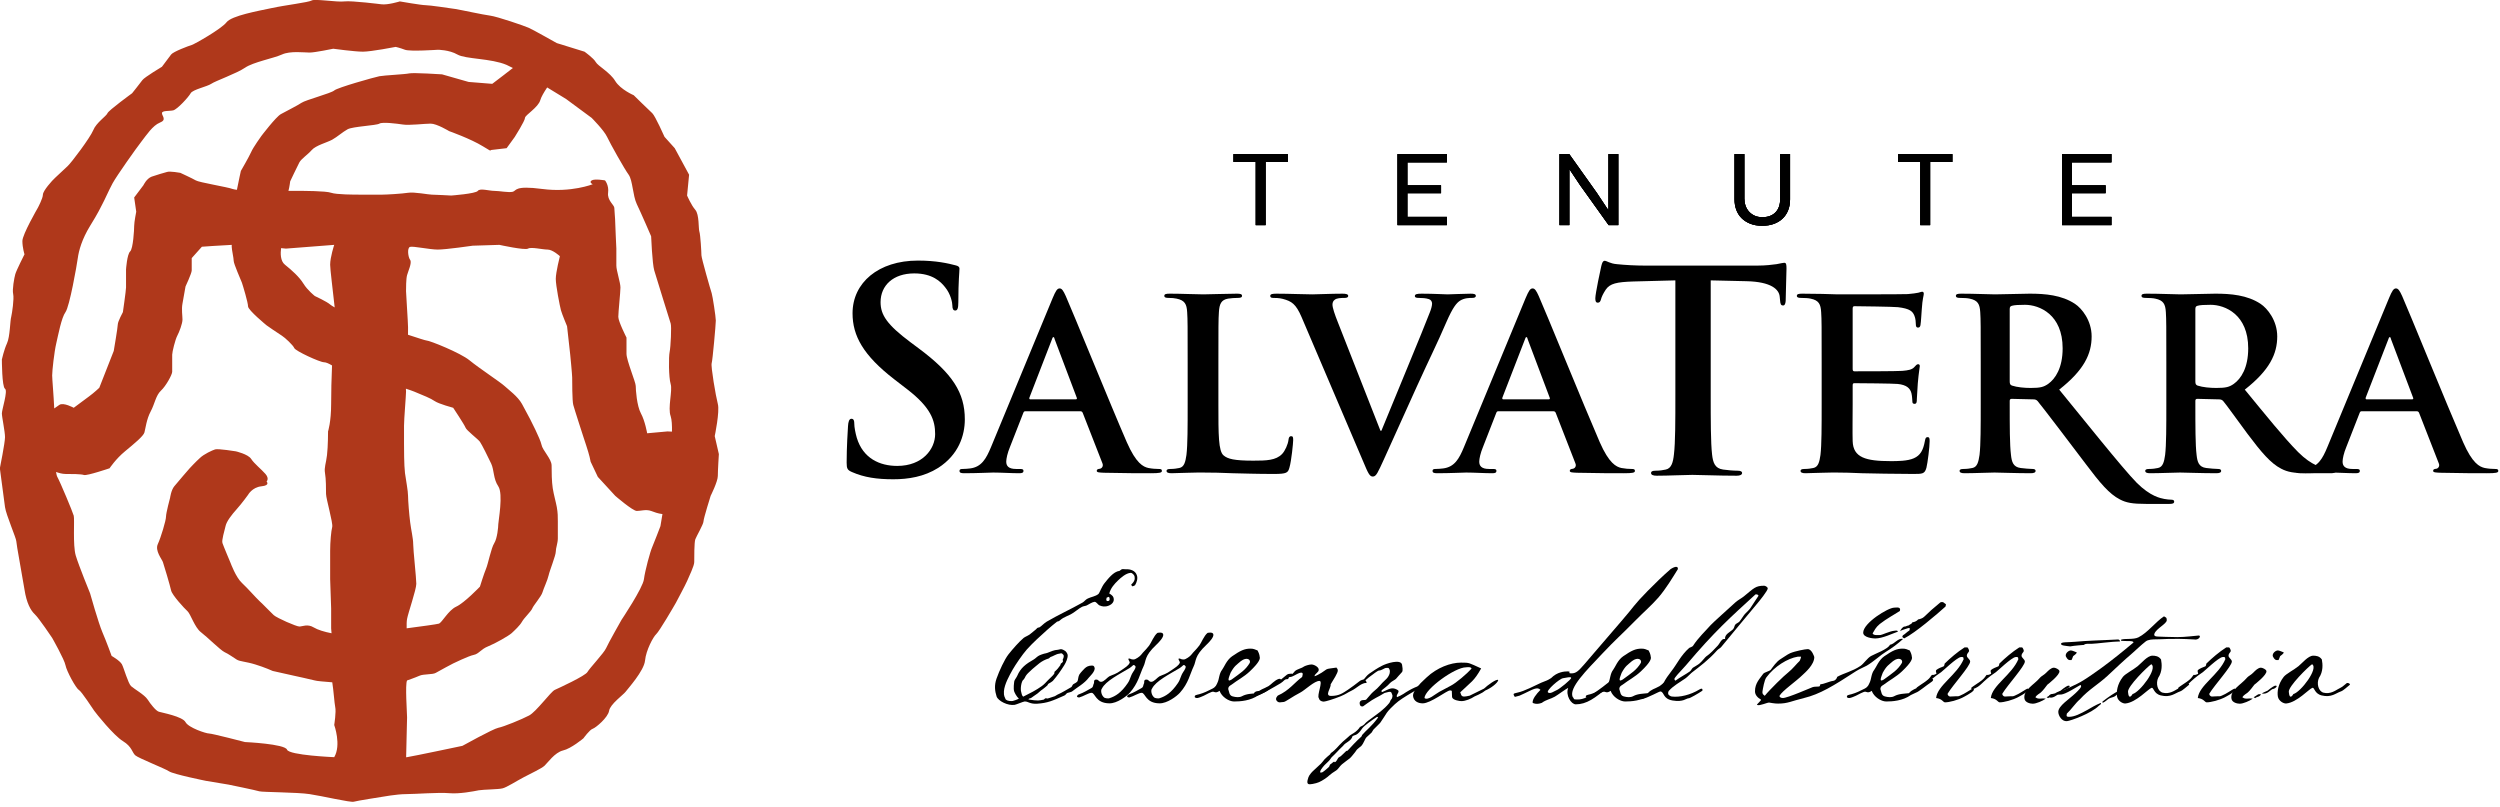 <?xml version="1.0" encoding="UTF-8" standalone="no"?>
<!DOCTYPE svg PUBLIC "-//W3C//DTD SVG 1.1//EN" "http://www.w3.org/Graphics/SVG/1.1/DTD/svg11.dtd">
<svg width="100%" height="100%" viewBox="0 0 313 101" version="1.1" xmlns="http://www.w3.org/2000/svg" xmlns:xlink="http://www.w3.org/1999/xlink" xml:space="preserve" xmlns:serif="http://www.serif.com/" style="fill-rule:evenodd;clip-rule:evenodd;stroke-linejoin:round;stroke-miterlimit:2;">
    <g transform="matrix(1,0,0,1,-363,-79.314)">
        <g transform="matrix(0.464,0,0,0.464,444.664,111.152)">
            <path d="M0,78.967C-0.57,80.24 -1.951,85.352 -2.248,87.662C-2.502,89.981 -8.301,98.641 -8.301,98.641C-8.301,98.641 -11.92,105.019 -12.465,106.295C-13.025,107.572 -16.904,111.675 -17.482,112.695C-18.01,113.731 -25.199,117.037 -26.314,117.538C-27.424,118.063 -31.291,123.427 -33.238,124.444C-35.158,125.467 -40.152,127.508 -41.549,127.762C-42.926,128.024 -51.229,132.633 -51.229,132.633C-51.229,132.633 -64.51,135.438 -66.178,135.69C-66.217,135.697 -66.338,135.697 -66.414,135.714C-66.338,132.492 -66.16,125.909 -66.16,124.972C-66.16,123.689 -66.723,116.01 -66.16,114.989C-66.16,114.989 -63.949,114.222 -62.852,113.731C-61.734,113.203 -59.264,113.454 -58.42,112.944C-57.594,112.43 -53.715,110.395 -53.715,110.395C-53.715,110.395 -49.559,108.372 -48.182,108.095C-46.795,107.834 -46.25,106.558 -44.307,105.791C-42.365,105.019 -38.771,102.968 -37.938,102.221C-37.113,101.459 -35.717,100.151 -35.158,99.152C-34.604,98.133 -32.672,96.327 -32.385,95.572C-32.121,94.812 -29.896,92.256 -29.629,91.224C-29.346,90.22 -28.238,87.896 -27.969,86.631C-27.697,85.352 -26.035,81.269 -26.035,80.24C-26.035,79.224 -25.482,77.946 -25.482,76.653L-25.482,72.061C-25.482,70.796 -25.482,69.774 -25.756,68.222C-26.035,66.715 -26.572,64.906 -26.855,63.127C-27.131,61.331 -27.162,58.78 -27.162,56.979C-27.162,55.212 -29.629,52.888 -29.896,51.361C-30.197,49.824 -32.961,44.475 -32.961,44.475C-32.961,44.475 -34.086,42.404 -35.158,40.374C-36.289,38.336 -38.771,36.55 -39.871,35.533C-40.977,34.507 -46.805,30.67 -49.287,28.625C-51.775,26.577 -60.088,23.261 -60.912,23.261C-61.154,23.261 -63.197,22.605 -65.906,21.712C-65.898,20.937 -65.898,20.184 -65.898,19.678C-65.898,18.391 -66.439,10.732 -66.439,9.965C-66.439,9.188 -66.439,6.642 -66.16,5.625C-65.898,4.609 -64.783,2.299 -65.324,1.52C-65.898,0.772 -66.195,-1.74 -65.361,-1.999C-64.543,-2.261 -60.088,-1.273 -57.859,-1.273C-55.66,-1.273 -48.455,-2.32 -48.455,-2.32L-41.254,-2.547C-41.254,-2.547 -34.344,-1.019 -33.514,-1.537C-32.672,-2.041 -29.629,-1.273 -28.238,-1.273C-26.855,-1.273 -24.928,0.508 -24.928,0.508C-24.928,0.508 -26.035,4.865 -26.035,6.642C-26.035,8.433 -24.928,14.046 -24.65,15.07C-24.375,16.096 -22.992,19.41 -22.992,19.41L-22.139,27.088C-22.139,27.088 -21.611,32.454 -21.611,33.214C-21.611,34.004 -21.611,39.616 -21.318,40.631C-21.059,41.652 -18.564,49.333 -18.564,49.333C-18.564,49.333 -17.182,53.421 -16.904,54.694L-16.633,55.96L-14.693,60.058L-9.992,65.175C-9.992,65.175 -5.275,69.256 -4.172,69.256C-3.063,69.256 -1.68,68.75 -0.307,69.256C0.564,69.582 1.547,69.957 2.746,70.095C2.467,71.879 2.262,73.149 2.205,73.346C1.924,74.114 0.535,77.699 0,78.967M-98.55,133.666C-99.115,132.102 -109.897,131.609 -109.897,131.609C-109.897,131.609 -118.742,129.304 -119.583,129.304C-120.417,129.304 -125.121,127.762 -125.945,126.235C-126.761,124.698 -132.3,123.689 -133.134,123.427C-133.962,123.166 -135.354,121.389 -136.188,120.106C-137.029,118.828 -139.795,117.291 -140.626,116.529C-141.446,115.764 -142.561,111.675 -143.101,110.637C-143.664,109.62 -145.879,108.372 -145.879,108.372C-145.879,108.372 -147.271,104.528 -148.381,101.955C-149.466,99.416 -151.693,91.481 -151.693,91.481C-151.693,91.481 -154.727,84.072 -155.566,81.269C-156.39,78.459 -155.837,71.565 -156.104,70.536C-156.39,69.498 -159.697,61.578 -160.535,60.058C-160.683,59.804 -160.777,59.318 -160.88,58.731C-160.16,58.985 -159.232,59.273 -158.322,59.273C-156.667,59.273 -154.185,59.273 -153.338,59.55C-152.519,59.804 -146.432,57.736 -146.432,57.736C-146.432,57.736 -144.769,55.212 -142.277,53.164C-139.795,51.112 -137.293,49.054 -137.029,48.072C-136.741,47.038 -136.464,44.475 -135.341,42.404C-134.25,40.374 -133.962,38.09 -132.585,36.806C-131.205,35.533 -129.537,32.454 -129.537,31.699L-129.537,27.088C-129.537,26.335 -128.712,23.005 -128.167,21.976C-127.612,20.949 -126.761,18.657 -126.761,17.618C-126.761,16.61 -127.064,14.828 -126.761,13.288C-126.497,11.756 -125.945,8.695 -125.945,8.695C-125.945,8.695 -124.269,5.107 -124.269,4.357L-124.269,1.026L-121.528,-2.041C-121.528,-2.041 -116.396,-2.418 -113.47,-2.542C-113.477,-2.329 -113.477,-2.117 -113.477,-2.041C-113.477,-1.273 -112.941,1.026 -112.941,1.791C-112.941,2.566 -111.009,6.913 -110.724,7.668C-110.459,8.433 -109.07,13.039 -109.07,14.053C-109.07,15.07 -104.072,19.165 -104.072,19.165C-104.072,19.165 -100.773,21.475 -99.921,21.976C-99.115,22.471 -96.902,24.539 -96.599,25.294C-96.32,26.074 -89.687,29.131 -88.572,29.131C-88.027,29.131 -87.206,29.513 -86.409,29.994C-86.564,33.333 -86.648,37.502 -86.648,40.374C-86.648,45.242 -87.484,47.791 -87.484,47.791C-87.484,47.791 -87.484,51.869 -87.765,54.181C-88.027,56.473 -88.572,57.499 -88.304,59.039C-88.027,60.564 -88.027,63.364 -88.027,64.657C-88.027,65.937 -86.085,72.582 -86.359,73.578C-86.648,74.613 -86.915,77.699 -86.915,79.984L-86.915,87.662C-86.915,88.407 -86.648,94.812 -86.648,95.572L-86.648,100.943C-86.648,101.182 -86.593,101.661 -86.54,102.256C-88.387,101.898 -90.275,101.34 -91.351,100.679C-93.019,99.662 -94.405,100.437 -95.222,100.437C-96.056,100.437 -101.318,98.12 -102.142,97.358C-102.994,96.583 -104.908,94.54 -106.026,93.527C-107.114,92.498 -109.07,90.22 -110.724,88.673C-112.372,87.151 -113.781,83.295 -113.781,83.295C-113.781,83.295 -115.72,78.708 -115.964,77.946C-116.257,77.2 -115.421,74.613 -115.142,73.346C-114.876,72.061 -113.477,70.27 -112.113,68.75C-110.724,67.206 -109.07,64.906 -109.07,64.906C-109.07,64.906 -107.965,62.863 -105.473,62.604C-102.994,62.355 -104.072,61.306 -104.072,61.306C-104.072,61.306 -103.257,60.564 -104.368,59.273C-105.473,58.005 -107.425,56.473 -108.229,55.212C-109.07,53.914 -112.372,53.164 -112.372,53.164C-112.372,53.164 -117.101,52.395 -117.945,52.639C-118.742,52.888 -120.962,53.914 -122.046,54.951C-123.173,55.96 -124.819,57.736 -124.819,57.736C-124.819,57.736 -128.167,61.578 -128.979,62.604C-129.826,63.631 -130.099,65.674 -130.099,65.674C-130.099,65.674 -131.205,69.774 -131.205,70.796C-131.205,71.8 -132.585,76.411 -133.413,78.19C-134.25,79.984 -132.3,82.268 -132.041,83.055C-131.764,83.822 -130.099,89.446 -129.826,90.723C-129.537,91.987 -126.23,95.572 -125.384,96.327C-124.558,97.107 -123.462,100.679 -121.799,101.955C-120.122,103.225 -116.524,106.818 -115.421,107.343C-114.324,107.834 -112.941,108.861 -112.113,109.364C-111.287,109.892 -109.606,109.892 -107.114,110.672C-104.626,111.426 -102.409,112.43 -102.409,112.43L-96.599,113.731C-96.599,113.731 -91.898,114.752 -91.054,114.989C-90.635,115.142 -88.455,115.33 -86.347,115.488C-85.994,117.634 -85.769,121.115 -85.552,122.149C-85.244,123.427 -85.816,127.005 -85.816,127.005C-85.816,127.005 -83.863,132.379 -85.816,135.69C-85.816,135.69 -97.998,135.184 -98.55,133.666M-160.816,24.016C-160.273,21.721 -159.435,17.12 -158.322,15.593C-157.224,14.046 -155.285,3.069 -155.008,1.026C-154.727,-1.019 -153.898,-4.064 -151.693,-7.663C-149.466,-11.246 -148.907,-12.539 -148.381,-13.541C-147.809,-14.567 -146.708,-17.123 -145.613,-19.166C-144.494,-21.209 -139.24,-28.631 -137.856,-30.4C-136.464,-32.191 -134.806,-34.74 -132.873,-35.527C-130.92,-36.274 -132.3,-37.305 -132.3,-38.075C-132.3,-38.838 -130.378,-38.593 -129.265,-38.838C-128.167,-39.092 -125.121,-42.418 -124.558,-43.451C-124.005,-44.455 -120.122,-45.245 -119.013,-45.995C-117.945,-46.753 -112.113,-48.81 -109.897,-50.338C-107.676,-51.867 -102.142,-52.893 -99.921,-53.91C-97.699,-54.936 -93.853,-54.433 -92.457,-54.433C-91.054,-54.433 -86.085,-55.467 -86.085,-55.467C-86.085,-55.467 -80.283,-54.673 -78.072,-54.673C-75.854,-54.673 -69.229,-55.963 -69.229,-55.963C-69.229,-55.963 -68.111,-55.719 -66.723,-55.188C-65.324,-54.673 -57.859,-55.188 -57.859,-55.188C-57.859,-55.188 -54.811,-55.188 -52.588,-53.91C-50.395,-52.639 -43.467,-52.893 -39.301,-51.102C-38.846,-50.897 -38.242,-50.606 -37.609,-50.271C-38.896,-49.301 -40.152,-48.3 -40.152,-48.3L-43.176,-45.995L-49.559,-46.508L-56.734,-48.556C-56.734,-48.556 -64.51,-49.062 -65.592,-48.81C-66.723,-48.556 -72.266,-48.3 -73.631,-48.048C-75.02,-47.769 -84.98,-44.971 -85.816,-44.204C-86.648,-43.451 -93.551,-41.643 -94.669,-40.863C-95.765,-40.116 -98.836,-38.593 -100.212,-37.824C-101.585,-37.058 -105.473,-31.931 -105.473,-31.931C-105.473,-31.931 -107.676,-28.882 -108.229,-27.594C-108.789,-26.316 -111.009,-22.487 -111.009,-22.487C-111.009,-22.487 -111.584,-19.889 -112.076,-17.394C-112.522,-17.449 -112.941,-17.537 -113.228,-17.621C-114.589,-18.15 -122.347,-19.403 -123.173,-19.941C-124.005,-20.439 -127.345,-21.979 -127.345,-21.979C-127.345,-21.979 -130.099,-22.487 -130.92,-22.221C-131.764,-21.979 -133.697,-21.446 -135.068,-20.955C-136.464,-20.439 -137.293,-18.648 -137.293,-18.648L-139.795,-15.329L-139.24,-11.493C-139.24,-11.493 -139.795,-8.7 -139.795,-7.663C-139.795,-6.647 -140.072,-1.52 -140.886,-0.765C-141.72,-0 -141.992,4.066 -141.992,4.066L-141.992,8.946C-141.992,9.716 -142.837,15.593 -142.837,15.593C-142.837,15.593 -144.216,18.149 -144.216,18.914C-144.216,19.678 -145.307,26.074 -145.307,26.074L-149.21,36.017C-149.21,36.017 -150.558,37.315 -151.958,38.336C-153.338,39.353 -156.104,41.415 -156.104,41.415C-156.104,41.415 -158.892,39.876 -159.982,40.631C-160.373,40.887 -160.861,41.242 -161.365,41.593C-161.522,38.07 -161.924,33.614 -161.924,32.696C-161.924,31.438 -161.365,26.335 -160.816,24.016M-100.154,-1.663C-99.357,-1.596 -98.836,-1.537 -98.836,-1.537L-85.816,-2.547C-85.816,-2.547 -86.915,0.772 -86.915,2.807C-86.915,4.066 -86.197,9.669 -85.693,14.337C-86.246,14.024 -86.7,13.742 -86.915,13.55C-87.765,12.78 -91.054,11.256 -91.054,11.256C-91.054,11.256 -93.019,9.716 -94.126,7.915C-95.222,6.134 -97.175,4.357 -99.115,2.807C-100.388,1.808 -100.332,-0.326 -100.154,-1.663M-66.273,100.921C-66.289,99.968 -66.289,99.033 -66.16,98.382C-65.898,96.86 -63.67,90.474 -63.67,88.908C-63.67,87.39 -64.51,79.722 -64.51,78.19C-64.51,76.653 -65.074,74.356 -65.324,72.32C-65.592,70.27 -65.898,66.428 -65.898,65.175C-65.898,63.887 -66.439,61.084 -66.723,59.039C-66.984,56.979 -66.984,52.135 -66.984,51.112L-66.984,46.251C-66.984,44.475 -66.439,38.09 -66.439,37.05C-66.439,36.861 -66.459,36.57 -66.477,36.261C-65.592,36.55 -64.814,36.816 -64.238,37.05C-61.734,38.09 -59.791,38.849 -58.697,39.616C-57.594,40.374 -53.715,41.415 -53.715,41.415C-53.715,41.415 -50.676,45.994 -50.395,46.757C-50.125,47.534 -47.066,49.824 -46.504,50.584C-45.961,51.361 -44.307,54.694 -43.467,56.473C-42.637,58.252 -42.926,60.564 -41.549,62.604C-40.152,64.657 -41.549,72.061 -41.549,72.831C-41.549,73.578 -41.82,76.653 -42.637,77.946C-43.467,79.224 -44.307,83.583 -44.848,84.829C-45.4,86.13 -46.504,89.68 -46.504,89.68C-46.504,89.68 -50.676,94.054 -52.889,95.069C-55.084,96.088 -56.734,99.411 -57.594,99.662C-58.131,99.835 -62.619,100.442 -66.273,100.921M-16.352,-36.804C-16.352,-36.804 -13.025,-33.464 -12.201,-31.695C-11.357,-29.889 -7.5,-23.003 -6.371,-21.475C-5.275,-19.941 -5.275,-15.857 -4.172,-13.541C-3.063,-11.246 -0.307,-4.866 -0.307,-4.866C-0.307,-4.866 0,2.566 0.535,4.357C1.082,6.134 4.687,17.878 4.965,18.657C5.246,19.41 4.965,25.052 4.687,26.335C4.408,27.606 4.414,33.214 4.965,35.01C5.516,36.806 4.127,41.415 4.965,43.69C5.271,44.613 5.35,46.184 5.318,47.85C4.631,47.793 4.127,47.791 4.127,47.791L-1.379,48.294C-1.379,48.294 -1.951,44.958 -3.063,42.925C-4.172,40.887 -4.459,36.55 -4.459,35.533C-4.459,34.507 -6.955,28.625 -6.955,26.836L-6.955,22.471C-6.955,22.471 -9.164,18.149 -9.164,16.878C-9.164,15.593 -8.586,10.229 -8.586,8.946C-8.586,7.668 -9.691,4.357 -9.691,3.069L-9.691,-1.537C-9.691,-2.32 -9.992,-7.131 -9.992,-8.438C-9.992,-9.711 -10.24,-11.764 -10.24,-12.539C-10.24,-13.269 -12.201,-14.567 -11.92,-16.6C-11.648,-18.648 -12.754,-19.941 -12.754,-19.941C-12.754,-19.941 -15.508,-20.439 -16.332,-19.941C-17.182,-19.403 -16.066,-18.905 -16.066,-18.905C-16.066,-18.905 -21.887,-16.6 -29.629,-17.621C-37.379,-18.648 -36.568,-17.123 -37.666,-16.869C-38.771,-16.6 -41.24,-17.113 -42.637,-17.113C-44.02,-17.113 -46.504,-17.9 -47.066,-17.113C-47.641,-16.341 -54.254,-15.857 -54.254,-15.857C-54.254,-15.857 -58.697,-16.097 -59.518,-16.097C-60.365,-16.097 -64.238,-16.869 -65.898,-16.6C-67.529,-16.341 -71.709,-16.097 -72.816,-16.097L-78.906,-16.097C-80.283,-16.097 -85.244,-16.097 -86.648,-16.6C-88.027,-17.113 -94.405,-17.113 -95.484,-17.113L-98.169,-17.113C-97.878,-18.201 -97.699,-19.684 -97.699,-19.684C-97.699,-19.684 -95.765,-23.77 -95.222,-24.796C-94.669,-25.803 -93.019,-26.839 -91.898,-28.112C-90.805,-29.386 -87.765,-30.153 -86.359,-30.925C-84.98,-31.695 -83.595,-32.966 -82.224,-33.725C-80.83,-34.503 -74.477,-34.74 -73.631,-35.258C-72.816,-35.766 -68.928,-35.258 -67.273,-35.013C-65.592,-34.74 -61.459,-35.258 -59.791,-35.258C-58.131,-35.258 -54.811,-33.234 -54.811,-33.234C-54.811,-33.234 -49.008,-31.179 -45.684,-29.129C-42.365,-27.081 -43.76,-28.112 -43.76,-28.112L-39.301,-28.631L-37.1,-31.668C-37.1,-31.668 -34.344,-36.027 -34.344,-36.804C-34.344,-37.562 -30.738,-39.61 -30.197,-41.643C-29.973,-42.435 -29.23,-43.73 -28.359,-45.023C-25.523,-43.301 -23.264,-41.909 -23.264,-41.909L-16.352,-36.804ZM16.854,49.054C16.854,49.054 18.25,42.404 17.689,40.374C17.146,38.336 15.756,30.154 16.031,29.39C16.279,28.625 17.146,18.914 17.146,17.878C17.146,16.878 16.279,11.256 16.031,10.495C15.756,9.716 13.266,1.026 13.266,0.271C13.266,-0.509 12.992,-5.364 12.709,-6.129C12.436,-6.899 12.709,-10.743 11.615,-11.993C10.5,-13.269 9.395,-15.857 9.395,-15.857L9.936,-21.475L6.062,-28.631L3.303,-31.695C3.303,-31.695 0.816,-37.305 0,-38.075C-0.855,-38.838 -5.004,-42.921 -5.004,-42.921C-5.004,-42.921 -8.586,-44.455 -9.992,-46.753C-11.357,-49.062 -14.693,-50.828 -15.246,-51.867C-15.795,-52.893 -18.287,-54.673 -18.287,-54.673L-25.756,-56.984C-25.756,-56.984 -32.121,-60.572 -33.238,-61.07C-34.344,-61.591 -41.82,-64.152 -43.76,-64.401C-45.684,-64.648 -51.496,-65.926 -53.15,-66.192C-54.811,-66.434 -60.088,-67.219 -61.191,-67.219C-62.299,-67.219 -68.111,-68.235 -68.111,-68.235C-68.111,-68.235 -71.42,-67.219 -73.1,-67.46C-73.1,-67.46 -81.129,-68.477 -83.058,-68.235C-84.98,-67.973 -91.054,-68.997 -91.898,-68.487C-92.735,-67.973 -99.115,-67.219 -102.714,-66.434C-106.294,-65.667 -113.477,-64.401 -114.876,-62.605C-116.257,-60.816 -123.462,-56.728 -124.269,-56.476C-125.121,-56.227 -129.265,-54.673 -129.826,-53.91C-130.378,-53.145 -132.3,-50.606 -132.3,-50.606C-132.3,-50.606 -137.029,-47.769 -137.57,-47.012C-138.111,-46.257 -140.358,-43.451 -140.358,-43.451C-140.358,-43.451 -146.708,-38.838 -146.995,-38.075C-147.271,-37.305 -150.037,-35.527 -150.849,-33.464C-151.693,-31.441 -156.667,-24.796 -157.777,-23.77C-158.892,-22.743 -160.273,-21.475 -161.078,-20.686C-161.924,-19.941 -164.423,-17.123 -164.423,-16.097C-164.423,-15.09 -165.795,-12.539 -165.795,-12.539C-165.795,-12.539 -169.958,-5.364 -169.958,-3.583C-169.958,-1.777 -169.39,-0 -169.39,-0C-169.39,-0 -171.601,4.357 -171.875,5.363C-172.162,6.395 -172.734,9.469 -172.445,10.732C-172.162,12.006 -172.734,15.844 -172.975,16.878C-173.284,17.878 -173.284,22.225 -174.11,24.016C-174.929,25.8 -175.494,28.368 -175.494,28.368C-175.494,28.368 -175.494,35.785 -174.648,36.279C-173.819,36.806 -175.494,41.914 -175.494,42.925C-175.494,43.942 -174.648,47.791 -174.648,49.333C-174.648,50.86 -176.04,57.736 -176.04,57.736C-176.04,57.736 -174.929,66.172 -174.648,68.222C-174.369,70.27 -171.601,76.653 -171.601,77.425C-171.601,78.19 -169.958,86.887 -169.39,90.474C-168.845,94.054 -167.73,96.088 -166.632,97.107C-165.531,98.12 -161.924,103.507 -161.924,103.507C-161.924,103.507 -158.598,109.364 -158.322,110.911C-158.039,112.43 -155.566,117.037 -154.727,117.538C-153.898,118.063 -151.144,122.406 -150.58,123.166C-150.037,123.941 -145.337,129.822 -142.837,131.355C-140.358,132.877 -140.358,134.431 -139.509,135.184C-138.667,135.951 -131.48,138.761 -130.378,139.511C-129.265,140.294 -120.417,142.08 -120.417,142.08L-114.324,143.094C-114.324,143.094 -106.85,144.624 -106.026,144.902C-105.185,145.149 -95.765,145.149 -92.457,145.657C-89.125,146.155 -81.385,147.964 -80.551,147.71C-79.705,147.453 -73.1,146.422 -73.1,146.422C-73.1,146.422 -68.928,145.657 -66.439,145.657C-63.957,145.657 -57.594,145.149 -54.811,145.405C-52.045,145.657 -48.182,144.902 -46.805,144.624C-45.4,144.397 -41.549,144.397 -40.441,144.113C-39.301,143.866 -36.568,142.08 -34.604,141.063C-32.672,140.037 -29.896,138.761 -29.074,137.999C-28.238,137.224 -26.314,134.431 -24.1,133.884C-21.887,133.39 -18.564,130.59 -18.564,130.59C-18.564,130.59 -16.904,128.28 -16.066,128.024C-15.246,127.762 -11.92,124.972 -11.648,123.166C-11.367,121.389 -7.777,118.828 -7.217,118.063C-6.656,117.291 -2.229,112.43 -1.951,109.62C-1.68,106.818 0.254,103.225 1.082,102.475C1.924,101.7 5.791,95.069 6.363,94.054C6.898,93.011 8.832,89.446 9.395,88.17C9.936,86.887 11.326,84.072 11.326,83.055C11.326,82.027 11.311,77.699 11.615,76.9C11.875,76.152 13.824,72.831 13.824,72.061C13.824,71.309 15.756,65.165 15.756,65.165C15.756,65.165 17.689,61.331 17.689,59.804C17.689,58.252 17.969,53.914 17.969,53.914L16.854,49.054Z" style="fill:rgb(175,56,27);fill-rule:nonzero;"/>
        </g>
        <g transform="matrix(0.443,0,0,0.443,521.453,106.519)">
            <path d="M0,-15.64L0,2.221L-2.793,2.221L-2.793,-15.64L-9.076,-15.64L-9.076,-17.861L6.283,-17.861L6.283,-15.64L0,-15.64Z" style="fill-rule:nonzero;"/>
        </g>
        <g transform="matrix(0.443,0,0,0.443,521.453,106.519)">
            <path d="M0,-15.64L0,2.221L-2.793,2.221L-2.793,-15.64L-9.076,-15.64L-9.076,-17.861L6.283,-17.861L6.283,-15.64L0,-15.64Z" style="fill-rule:nonzero;"/>
        </g>
        <g transform="matrix(0.443,0,0,0.443,521.453,106.519)">
            <path d="M0,-15.64L0,2.221L-2.793,2.221L-2.793,-15.64L-9.076,-15.64L-9.076,-17.861L6.283,-17.861L6.283,-15.64L0,-15.64Z" style="fill-rule:nonzero;"/>
        </g>
        <g transform="matrix(0.443,0,0,0.443,537.966,98.606)">
            <path d="M0,20.082L0,0L13.961,0L13.961,2.338L2.793,2.338L2.793,8.826L12.311,8.826L12.311,11.055L2.793,11.055L2.793,17.746L13.961,17.746L13.961,20.082L0,20.082Z" style="fill-rule:nonzero;"/>
        </g>
        <g transform="matrix(0.443,0,0,0.443,537.966,98.606)">
            <path d="M0,20.082L0,0L13.961,0L13.961,2.338L2.793,2.338L2.793,8.826L12.311,8.826L12.311,11.055L2.793,11.055L2.793,17.746L13.961,17.746L13.961,20.082L0,20.082Z" style="fill-rule:nonzero;"/>
        </g>
        <g transform="matrix(0.443,0,0,0.443,537.966,98.606)">
            <path d="M0,20.082L0,0L13.961,0L13.961,2.338L2.793,2.338L2.793,8.826L12.311,8.826L12.311,11.055L2.793,11.055L2.793,17.746L13.961,17.746L13.961,20.082L0,20.082Z" style="fill-rule:nonzero;"/>
        </g>
        <g transform="matrix(0.443,0,0,0.443,564.403,98.606)">
            <path d="M0,20.082L-8.084,8.775L-11.01,4.383L-11.102,4.414L-11.102,20.082L-13.896,20.082L-13.896,0L-11.133,0L-3.361,10.932L-0.156,15.756L-0.057,15.693L-0.057,0L2.736,0L2.736,20.082L0,20.082Z" style="fill-rule:nonzero;"/>
        </g>
        <g transform="matrix(0.443,0,0,0.443,564.403,98.606)">
            <path d="M0,20.082L-8.084,8.775L-11.01,4.383L-11.102,4.414L-11.102,20.082L-13.896,20.082L-13.896,0L-11.133,0L-3.361,10.932L-0.156,15.756L-0.057,15.693L-0.057,0L2.736,0L2.736,20.082L0,20.082Z" style="fill-rule:nonzero;"/>
        </g>
        <g transform="matrix(0.443,0,0,0.443,564.403,98.606)">
            <path d="M0,20.082L-8.084,8.775L-11.01,4.383L-11.102,4.414L-11.102,20.082L-13.896,20.082L-13.896,0L-11.133,0L-3.361,10.932L-0.156,15.756L-0.057,15.693L-0.057,0L2.736,0L2.736,20.082L0,20.082Z" style="fill-rule:nonzero;"/>
        </g>
        <g transform="matrix(0.443,0,0,0.443,587.116,107.579)">
            <path d="M0,-20.254L0,-7.447C0,-6.309 -0.18,-5.281 -0.557,-4.354C-0.922,-3.434 -1.455,-2.647 -2.141,-2.002C-2.832,-1.358 -3.654,-0.861 -4.613,-0.52C-5.576,-0.172 -6.664,0 -7.867,0C-9.184,0 -10.326,-0.203 -11.307,-0.604C-12.299,-1.012 -13.111,-1.547 -13.768,-2.223C-14.426,-2.891 -14.906,-3.686 -15.23,-4.586C-15.547,-5.488 -15.699,-6.441 -15.699,-7.447L-15.699,-20.254L-12.91,-20.254L-12.91,-7.645C-12.91,-6.975 -12.807,-6.322 -12.592,-5.701C-12.383,-5.074 -12.064,-4.522 -11.645,-4.041C-11.223,-3.563 -10.701,-3.17 -10.066,-2.869C-9.436,-2.567 -8.686,-2.42 -7.82,-2.42C-6.262,-2.42 -5.033,-2.869 -4.135,-3.768C-3.242,-4.664 -2.793,-5.953 -2.793,-7.645L-2.793,-20.254L0,-20.254Z" style="fill-rule:nonzero;"/>
        </g>
        <g transform="matrix(0.443,0,0,0.443,587.116,107.579)">
            <path d="M0,-20.254L0,-7.447C0,-6.309 -0.18,-5.281 -0.557,-4.354C-0.922,-3.434 -1.455,-2.647 -2.141,-2.002C-2.832,-1.358 -3.654,-0.861 -4.613,-0.52C-5.576,-0.172 -6.664,0 -7.867,0C-9.184,0 -10.326,-0.203 -11.307,-0.604C-12.299,-1.012 -13.111,-1.547 -13.768,-2.223C-14.426,-2.891 -14.906,-3.686 -15.23,-4.586C-15.547,-5.488 -15.699,-6.441 -15.699,-7.447L-15.699,-20.254L-12.91,-20.254L-12.91,-7.645C-12.91,-6.975 -12.807,-6.322 -12.592,-5.701C-12.383,-5.074 -12.064,-4.522 -11.645,-4.041C-11.223,-3.563 -10.701,-3.17 -10.066,-2.869C-9.436,-2.567 -8.686,-2.42 -7.82,-2.42C-6.262,-2.42 -5.033,-2.869 -4.135,-3.768C-3.242,-4.664 -2.793,-5.953 -2.793,-7.645L-2.793,-20.254L0,-20.254Z" style="fill-rule:nonzero;"/>
        </g>
        <g transform="matrix(0.443,0,0,0.443,587.116,107.579)">
            <path d="M0,-20.254L0,-7.447C0,-6.309 -0.18,-5.281 -0.557,-4.354C-0.922,-3.434 -1.455,-2.647 -2.141,-2.002C-2.832,-1.358 -3.654,-0.861 -4.613,-0.52C-5.576,-0.172 -6.664,0 -7.867,0C-9.184,0 -10.326,-0.203 -11.307,-0.604C-12.299,-1.012 -13.111,-1.547 -13.768,-2.223C-14.426,-2.891 -14.906,-3.686 -15.23,-4.586C-15.547,-5.488 -15.699,-6.441 -15.699,-7.447L-15.699,-20.254L-12.91,-20.254L-12.91,-7.645C-12.91,-6.975 -12.807,-6.322 -12.592,-5.701C-12.383,-5.074 -12.064,-4.522 -11.645,-4.041C-11.223,-3.563 -10.701,-3.17 -10.066,-2.869C-9.436,-2.567 -8.686,-2.42 -7.82,-2.42C-6.262,-2.42 -5.033,-2.869 -4.135,-3.768C-3.242,-4.664 -2.793,-5.953 -2.793,-7.645L-2.793,-20.254L0,-20.254Z" style="fill-rule:nonzero;"/>
        </g>
        <g transform="matrix(0.443,0,0,0.443,604.655,106.519)">
            <path d="M0,-15.64L0,2.221L-2.795,2.221L-2.795,-15.64L-9.072,-15.64L-9.072,-17.861L6.285,-17.861L6.285,-15.64L0,-15.64Z" style="fill-rule:nonzero;"/>
        </g>
        <g transform="matrix(0.443,0,0,0.443,604.655,106.519)">
            <path d="M0,-15.64L0,2.221L-2.795,2.221L-2.795,-15.64L-9.072,-15.64L-9.072,-17.861L6.285,-17.861L6.285,-15.64L0,-15.64Z" style="fill-rule:nonzero;"/>
        </g>
        <g transform="matrix(0.443,0,0,0.443,604.655,106.519)">
            <path d="M0,-15.64L0,2.221L-2.795,2.221L-2.795,-15.64L-9.072,-15.64L-9.072,-17.861L6.285,-17.861L6.285,-15.64L0,-15.64Z" style="fill-rule:nonzero;"/>
        </g>
        <g transform="matrix(0.443,0,0,0.443,621.171,98.606)">
            <path d="M0,20.082L0,0L13.959,0L13.959,2.338L2.787,2.338L2.787,8.826L12.307,8.826L12.307,11.055L2.787,11.055L2.787,17.746L13.959,17.746L13.959,20.082L0,20.082Z" style="fill-rule:nonzero;"/>
        </g>
        <g transform="matrix(0.443,0,0,0.443,621.171,98.606)">
            <path d="M0,20.082L0,0L13.959,0L13.959,2.338L2.787,2.338L2.787,8.826L12.307,8.826L12.307,11.055L2.787,11.055L2.787,17.746L13.959,17.746L13.959,20.082L0,20.082Z" style="fill-rule:nonzero;"/>
        </g>
        <g transform="matrix(0.443,0,0,0.443,621.171,98.606)">
            <path d="M0,20.082L0,0L13.959,0L13.959,2.338L2.787,2.338L2.787,8.826L12.307,8.826L12.307,11.055L2.787,11.055L2.787,17.746L13.959,17.746L13.959,20.082L0,20.082Z" style="fill-rule:nonzero;"/>
        </g>
        <g transform="matrix(0.443,0,0,0.443,469.67,112.842)">
            <path d="M0,57.729C-1.283,57.167 -1.512,56.782 -1.512,55.047C-1.512,50.708 -1.205,45.975 -1.125,44.729C-1.057,43.532 -0.805,42.666 -0.158,42.666C0.547,42.666 0.643,43.36 0.643,43.987C0.643,45.034 0.961,46.678 1.35,48.03C3.113,53.868 7.836,55.993 12.785,55.993C19.969,55.993 23.498,51.186 23.498,47.002C23.498,43.137 22.299,39.52 15.662,34.383L11.979,31.542C3.201,24.762 0.156,19.25 0.156,12.86C0.156,4.194 7.504,-2.039 18.617,-2.039C23.811,-2.039 27.168,-1.25 29.262,-0.701C29.967,-0.535 30.371,-0.306 30.371,0.26C30.371,1.268 30.053,3.557 30.053,9.713C30.053,11.438 29.814,12.075 29.172,12.075C28.609,12.075 28.363,11.594 28.363,10.649C28.363,9.952 27.979,7.502 26.287,5.454C25.092,3.95 22.777,1.586 17.586,1.586C11.664,1.586 8.076,4.977 8.076,9.713C8.076,13.333 9.91,16.084 16.549,21.055L18.775,22.713C28.451,29.893 31.887,35.344 31.887,42.833C31.887,47.393 30.135,52.831 24.375,56.543C20.379,59.067 15.893,59.768 11.664,59.768C7.031,59.768 3.428,59.235 0,57.729" style="fill-rule:nonzero;"/>
        </g>
        <g transform="matrix(0.443,0,0,0.443,497.665,124.673)">
            <path d="M0,10.477C0.355,10.477 0.424,10.28 0.355,10.08L-5.914,-6.515C-5.975,-6.791 -6.049,-7.123 -6.262,-7.123C-6.463,-7.123 -6.607,-6.791 -6.672,-6.515L-13.061,9.998C-13.135,10.28 -13.061,10.477 -12.789,10.477L0,10.477ZM-14.176,13.834C-14.527,13.834 -14.66,13.969 -14.803,14.366L-18.557,23.961C-19.254,25.641 -19.602,27.248 -19.602,28.075C-19.602,29.27 -18.982,30.149 -16.818,30.149L-15.779,30.149C-14.943,30.149 -14.732,30.278 -14.732,30.686C-14.732,31.219 -15.158,31.354 -15.914,31.354C-18.146,31.354 -21.129,31.159 -23.285,31.159C-24.045,31.159 -27.879,31.354 -31.486,31.354C-32.393,31.354 -32.813,31.219 -32.813,30.686C-32.813,30.278 -32.527,30.149 -31.971,30.149C-31.346,30.149 -30.381,30.075 -29.818,30C-26.627,29.602 -25.297,27.319 -23.904,23.961L-6.463,-18.195C-5.635,-20.138 -5.215,-20.877 -4.516,-20.877C-3.893,-20.877 -3.477,-20.265 -2.783,-18.728C-1.115,-15.025 10.012,12.35 14.459,22.559C17.111,28.61 19.115,29.538 20.572,29.873C21.604,30.075 22.67,30.149 23.488,30.149C24.049,30.149 24.393,30.207 24.393,30.686C24.393,31.219 23.762,31.354 21.184,31.354C18.689,31.354 13.625,31.354 8.063,31.219C6.812,31.159 5.977,31.159 5.977,30.686C5.977,30.278 6.256,30.149 6.953,30.075C7.424,29.948 7.922,29.342 7.578,28.538L2.014,14.293C1.871,13.969 1.668,13.834 1.322,13.834L-14.176,13.834Z" style="fill-rule:nonzero;"/>
        </g>
        <g transform="matrix(0.443,0,0,0.443,515.543,124.8)">
            <path d="M0,11.588C0,20.188 0,24.82 1.471,26.033C2.65,27.031 4.461,27.514 9.873,27.514C13.564,27.514 16.264,27.442 18.006,25.623C18.84,24.76 19.682,22.869 19.816,21.596C19.891,21.006 20.027,20.6 20.586,20.6C21.074,20.6 21.135,20.936 21.135,21.729C21.135,22.469 20.65,27.514 20.084,29.451C19.682,30.932 19.334,31.27 15.709,31.27C10.707,31.27 7.088,31.129 3.975,31.067C0.834,30.932 -1.658,30.871 -4.506,30.871C-5.285,30.871 -6.805,30.871 -8.473,30.932C-10.07,30.932 -11.889,31.067 -13.27,31.067C-14.178,31.067 -14.656,30.871 -14.656,30.399C-14.656,30.061 -14.383,29.861 -13.545,29.861C-12.51,29.861 -11.676,29.713 -11.047,29.586C-9.652,29.315 -9.314,27.852 -9.031,25.899C-8.686,23.074 -8.686,17.781 -8.686,11.588L-8.686,-0.217C-8.686,-10.424 -8.686,-12.303 -8.826,-14.451C-8.951,-16.74 -9.512,-17.807 -11.809,-18.277C-12.367,-18.414 -13.195,-18.482 -14.098,-18.482C-14.873,-18.482 -15.283,-18.615 -15.283,-19.072C-15.283,-19.562 -14.799,-19.682 -13.75,-19.682C-10.486,-19.682 -6.104,-19.484 -4.232,-19.484C-2.572,-19.484 2.516,-19.682 5.215,-19.682C6.193,-19.682 6.678,-19.562 6.678,-19.072C6.678,-18.615 6.262,-18.482 5.428,-18.482C4.658,-18.482 3.551,-18.414 2.723,-18.277C0.834,-17.949 0.275,-16.807 0.143,-14.451C0,-12.303 0,-10.424 0,-0.217L0,11.588Z" style="fill-rule:nonzero;"/>
        </g>
        <g transform="matrix(0.443,0,0,0.443,525.948,136.068)">
            <path d="M0,-38.545C-1.607,-42.24 -2.783,-42.967 -5.293,-43.645C-6.334,-43.916 -7.451,-43.916 -7.992,-43.916C-8.621,-43.916 -8.834,-44.106 -8.834,-44.506C-8.834,-45.049 -8.07,-45.115 -7.025,-45.115C-3.344,-45.115 0.611,-44.918 3.059,-44.918C4.783,-44.918 8.127,-45.115 11.604,-45.115C12.445,-45.115 13.199,-44.996 13.199,-44.506C13.199,-44.049 12.785,-43.916 12.164,-43.916C11.043,-43.916 10.008,-43.848 9.449,-43.438C8.961,-43.108 8.754,-42.629 8.754,-42.022C8.754,-41.154 9.375,-39.268 10.346,-36.856L22.309,-6.387L22.586,-6.387C25.576,-13.766 34.605,-35.399 36.268,-39.828C36.619,-40.684 36.902,-41.695 36.902,-42.305C36.902,-42.85 36.619,-43.383 35.998,-43.578C35.164,-43.848 34.115,-43.916 33.219,-43.916C32.59,-43.916 32.039,-43.973 32.039,-44.449C32.039,-44.996 32.662,-45.115 33.984,-45.115C37.447,-45.115 40.379,-44.918 41.281,-44.918C42.463,-44.918 45.729,-45.115 47.811,-45.115C48.717,-45.115 49.266,-44.996 49.266,-44.506C49.266,-44.049 48.852,-43.916 48.166,-43.916C47.465,-43.916 46.012,-43.916 44.762,-43.108C43.848,-42.49 42.809,-41.358 40.938,-37.065C38.223,-30.754 36.342,-27.129 32.59,-18.871C28.146,-9.078 24.875,-1.76 23.34,1.598C21.547,5.498 21.129,6.57 20.146,6.57C19.252,6.57 18.822,5.633 17.502,2.478L0,-38.545Z" style="fill-rule:nonzero;"/>
        </g>
        <g transform="matrix(0.443,0,0,0.443,556.886,124.673)">
            <path d="M0,10.477C0.338,10.477 0.42,10.28 0.338,10.08L-5.912,-6.515C-5.979,-6.791 -6.057,-7.123 -6.26,-7.123C-6.475,-7.123 -6.598,-6.791 -6.676,-6.515L-13.072,9.998C-13.143,10.28 -13.072,10.477 -12.799,10.477L0,10.477ZM-14.189,13.834C-14.533,13.834 -14.678,13.969 -14.818,14.366L-18.557,23.961C-19.254,25.641 -19.604,27.248 -19.604,28.075C-19.604,29.27 -18.98,30.149 -16.834,30.149L-15.779,30.149C-14.955,30.149 -14.748,30.278 -14.748,30.686C-14.748,31.219 -15.156,31.354 -15.912,31.354C-18.139,31.354 -21.135,31.159 -23.283,31.159C-24.057,31.159 -27.877,31.354 -31.484,31.354C-32.393,31.354 -32.803,31.219 -32.803,30.686C-32.803,30.278 -32.531,30.149 -31.984,30.149C-31.361,30.149 -30.379,30.075 -29.822,30C-26.617,29.602 -25.305,27.319 -23.92,23.961L-6.475,-18.195C-5.631,-20.138 -5.23,-20.877 -4.523,-20.877C-3.9,-20.877 -3.482,-20.265 -2.793,-18.728C-1.113,-15.025 10.008,12.35 14.443,22.559C17.096,28.61 19.115,29.538 20.562,29.873C21.617,30.075 22.654,30.149 23.488,30.149C24.049,30.149 24.395,30.207 24.395,30.686C24.395,31.219 23.771,31.354 21.203,31.354C18.684,31.354 13.617,31.354 8.059,31.219C6.807,31.159 5.982,31.159 5.982,30.686C5.982,30.278 6.256,30.149 6.947,30.075C7.426,29.948 7.924,29.342 7.562,28.538L2.016,14.293C1.873,13.969 1.662,13.834 1.312,13.834L-14.189,13.834Z" style="fill-rule:nonzero;"/>
        </g>
        <g transform="matrix(0.443,0,0,0.443,572.756,136.423)">
            <path d="M0,-49.674L-11.91,-49.362C-16.546,-49.209 -18.47,-48.805 -19.664,-47.071C-20.451,-45.883 -20.871,-44.938 -21.023,-44.319C-21.189,-43.688 -21.427,-43.373 -21.902,-43.373C-22.464,-43.373 -22.625,-43.76 -22.625,-44.625C-22.625,-45.883 -21.105,-53.071 -20.939,-53.701C-20.695,-54.727 -20.451,-55.207 -19.99,-55.207C-19.339,-55.207 -18.539,-54.42 -16.546,-54.26C-14.228,-54.01 -11.195,-53.85 -8.558,-53.85L23.104,-53.85C25.66,-53.85 27.414,-54.108 28.611,-54.26C29.812,-54.487 30.453,-54.647 30.771,-54.647C31.332,-54.647 31.408,-54.168 31.408,-52.985C31.408,-51.336 31.174,-45.883 31.174,-43.84C31.096,-43.051 30.93,-42.582 30.453,-42.582C29.812,-42.582 29.654,-42.977 29.578,-44.16L29.492,-45.035C29.334,-47.071 27.178,-49.291 20.049,-49.442L9.99,-49.674L9.99,-17.321C9.99,-10.07 9.99,-3.848 10.375,-0.455C10.627,1.756 11.117,3.467 13.506,3.793C14.631,3.955 16.385,4.115 17.59,4.115C18.455,4.115 18.863,4.357 18.863,4.742C18.863,5.295 18.219,5.533 17.338,5.533C12.074,5.533 7.027,5.295 4.799,5.295C2.949,5.295 -2.074,5.533 -5.277,5.533C-6.314,5.533 -6.873,5.295 -6.873,4.742C-6.873,4.357 -6.56,4.115 -5.597,4.115C-4.39,4.115 -3.443,3.955 -2.729,3.793C-1.105,3.467 -0.645,1.756 -0.4,-0.535C0,-3.848 0,-10.07 0,-17.321L0,-49.674Z" style="fill-rule:nonzero;"/>
        </g>
        <g transform="matrix(0.443,0,0,0.443,591.072,129.789)">
            <path d="M0,-11.478C0,-21.685 0,-23.564 -0.143,-25.712C-0.268,-28 -0.826,-29.068 -3.125,-29.539C-3.68,-29.675 -4.859,-29.744 -5.84,-29.744C-6.6,-29.744 -7.012,-29.875 -7.012,-30.332C-7.012,-30.824 -6.523,-30.943 -5.48,-30.943C-3.613,-30.943 -1.588,-30.875 0.143,-30.875C1.953,-30.824 3.555,-30.746 4.514,-30.746C6.748,-30.746 23.01,-30.746 24.33,-30.824C25.643,-30.943 26.764,-31.082 27.311,-31.214C27.656,-31.279 28.084,-31.486 28.432,-31.486C28.773,-31.486 28.861,-31.214 28.861,-30.875C28.861,-30.415 28.49,-29.611 28.293,-26.511C28.225,-25.845 28.084,-22.892 27.93,-22.093C27.869,-21.746 27.736,-21.349 27.24,-21.349C26.764,-21.349 26.617,-21.685 26.617,-22.281C26.617,-22.761 26.557,-23.902 26.213,-24.71C25.721,-25.904 25.02,-26.714 21.555,-27.125C20.355,-27.259 10.641,-27.4 9.25,-27.4C8.902,-27.4 8.762,-27.187 8.762,-26.714L8.762,-9.724C8.762,-9.267 8.834,-9 9.25,-9C10.783,-9 21.189,-9 22.791,-9.124C24.465,-9.267 25.5,-9.468 26.129,-10.134C26.617,-10.671 26.896,-11.007 27.24,-11.007C27.518,-11.007 27.736,-10.882 27.736,-10.472C27.736,-10.07 27.461,-9 27.168,-5.562C27.113,-4.234 26.896,-1.552 26.896,-1.072C26.896,-0.537 26.896,0.2 26.266,0.2C25.787,0.2 25.643,-0.064 25.643,-0.402C25.58,-1.072 25.58,-1.945 25.369,-2.816C25.02,-4.166 24.055,-5.171 21.473,-5.429C20.158,-5.562 10.84,-5.644 9.18,-5.644C8.834,-5.644 8.762,-5.375 8.762,-4.966L8.762,0.327C8.762,2.618 8.686,8.793 8.762,10.735C8.902,15.376 12.443,16.385 19.531,16.385C21.332,16.385 24.262,16.385 26.059,15.571C27.869,14.772 28.703,13.362 29.191,10.612C29.334,9.866 29.467,9.602 29.953,9.602C30.514,9.602 30.514,10.137 30.514,10.813C30.514,12.356 29.953,16.911 29.607,18.262C29.119,20.008 28.49,20.008 25.854,20.008C20.641,20.008 14.387,19.868 11.406,19.805C8.412,19.67 6.264,19.61 4.178,19.61C3.406,19.61 1.879,19.61 0.221,19.67C-1.389,19.67 -3.193,19.805 -4.588,19.805C-5.48,19.805 -5.965,19.61 -5.965,19.137C-5.965,18.799 -5.695,18.6 -4.859,18.6C-3.816,18.6 -2.984,18.452 -2.363,18.325C-0.959,18.053 -0.621,16.59 -0.338,14.637C0,11.813 0,6.52 0,0.327L0,-11.478Z" style="fill-rule:nonzero;"/>
        </g>
        <g transform="matrix(0.443,0,0,0.443,614.616,131.431)">
            <path d="M0,-9.882C0,-9.136 0.146,-8.878 0.633,-8.673C2.09,-8.191 4.184,-8.003 5.92,-8.003C8.707,-8.003 9.594,-8.278 10.854,-9.136C12.938,-10.615 14.959,-13.708 14.959,-19.212C14.959,-28.757 8.408,-31.501 4.322,-31.501C2.578,-31.501 1.332,-31.437 0.633,-31.23C0.146,-31.107 0,-30.833 0,-30.278L0,-9.882ZM-8.191,-15.185C-8.191,-25.392 -8.191,-27.271 -8.33,-29.419C-8.465,-31.708 -9.016,-32.775 -11.313,-33.245C-11.873,-33.382 -13.051,-33.45 -14.027,-33.45C-14.791,-33.45 -15.209,-33.583 -15.209,-34.04C-15.209,-34.528 -14.729,-34.65 -13.68,-34.65C-9.992,-34.65 -5.629,-34.452 -4.156,-34.452C-1.797,-34.452 3.488,-34.65 5.645,-34.65C10.021,-34.65 14.67,-34.265 18.437,-31.775C20.379,-30.495 23.152,-27.069 23.152,-22.57C23.152,-17.611 21,-13.036 13.984,-7.531C20.174,-0.011 31.812,14.647 35.906,18.804C39.807,22.692 42.646,23.153 43.701,23.368C44.467,23.495 45.078,23.573 45.646,23.573C46.203,23.573 46.482,23.759 46.482,24.106C46.482,24.651 46,24.768 45.15,24.768L38.553,24.768C34.654,24.768 32.918,24.436 31.127,23.495C28.137,21.966 25.492,18.804 21.604,13.63C18.812,9.93 8.777,-3.3 7.865,-4.312C7.52,-4.706 7.1,-4.778 6.617,-4.778L0.562,-4.923C0.227,-4.923 0,-4.778 0,-4.376L0,-3.45C0,2.813 0,8.106 0.359,10.93C0.562,12.884 0.984,14.347 3.07,14.618C4.113,14.745 5.645,14.893 6.473,14.893C7.039,14.893 7.312,15.093 7.312,15.43C7.312,15.903 6.818,16.098 5.92,16.098C1.896,16.098 -3.252,15.903 -4.297,15.903C-5.629,15.903 -9.992,16.098 -12.781,16.098C-13.68,16.098 -14.168,15.903 -14.168,15.43C-14.168,15.093 -13.896,14.893 -13.051,14.893C-12.014,14.893 -11.176,14.745 -10.551,14.618C-9.158,14.347 -8.824,12.884 -8.529,10.93C-8.191,8.106 -8.191,2.813 -8.191,-3.38L-8.191,-15.185Z" style="fill-rule:nonzero;"/>
        </g>
        <g transform="matrix(0.443,0,0,0.443,637.859,127.59)">
            <path d="M0,-1.212C0,-0.466 0.133,-0.208 0.619,-0.003C2.074,0.479 4.168,0.667 5.906,0.667C8.686,0.667 9.598,0.392 10.838,-0.466C12.93,-1.945 14.938,-5.038 14.938,-10.542C14.938,-20.087 8.408,-22.831 4.312,-22.831C2.57,-22.831 1.312,-22.767 0.619,-22.56C0.133,-22.437 0,-22.163 0,-21.608L0,-1.212ZM-8.205,-6.515C-8.205,-16.722 -8.205,-18.601 -8.338,-20.749C-8.471,-23.038 -9.031,-24.105 -11.336,-24.575C-11.887,-24.712 -13.072,-24.78 -14.033,-24.78C-14.809,-24.78 -15.221,-24.913 -15.221,-25.37C-15.221,-25.858 -14.73,-25.98 -13.689,-25.98C-10.006,-25.98 -5.631,-25.782 -4.168,-25.782C-1.816,-25.782 3.469,-25.98 5.629,-25.98C10.004,-25.98 14.662,-25.595 18.424,-23.105C20.361,-21.825 23.139,-18.399 23.139,-13.9C23.139,-8.941 20.982,-4.366 13.971,1.139C20.152,8.659 24.943,14.638 29.049,18.798C32.945,22.684 35.791,23.153 36.838,23.362C37.6,23.489 38.232,23.563 38.779,23.563C39.35,23.563 39.623,23.763 39.623,24.1C39.623,24.634 39.135,24.768 38.293,24.768L31.691,24.768C27.797,24.768 26.07,24.436 24.26,23.489C21.254,21.952 18.619,18.798 14.725,13.62C11.965,9.925 8.752,5.37 7.857,4.358C7.5,3.964 7.096,3.892 6.602,3.892L0.557,3.747C0.213,3.747 0,3.892 0,4.294L0,5.22C0,11.483 0,16.776 0.348,19.6C0.557,21.554 0.963,23.017 3.053,23.288C4.104,23.415 5.629,23.563 6.455,23.563C7.016,23.563 7.293,23.763 7.293,24.1C7.293,24.573 6.811,24.768 5.906,24.768C1.871,24.768 -3.273,24.573 -4.305,24.573C-5.631,24.573 -10.006,24.768 -12.797,24.768C-13.689,24.768 -14.166,24.573 -14.166,24.1C-14.166,23.763 -13.896,23.563 -13.072,23.563C-12.029,23.563 -11.193,23.415 -10.566,23.288C-9.172,23.017 -8.826,21.554 -8.545,19.6C-8.205,16.776 -8.205,11.483 -8.205,5.29L-8.205,-6.515Z" style="fill-rule:nonzero;"/>
        </g>
        <g transform="matrix(0.443,0,0,0.443,664.981,124.673)">
            <path d="M0,10.477C0.342,10.477 0.406,10.28 0.342,10.08L-5.924,-6.515C-5.988,-6.791 -6.061,-7.123 -6.275,-7.123C-6.469,-7.123 -6.613,-6.791 -6.68,-6.515L-13.084,9.998C-13.146,10.28 -13.084,10.477 -12.799,10.477L0,10.477ZM-14.186,13.834C-14.533,13.834 -14.68,13.969 -14.82,14.366L-18.568,23.961C-19.271,25.641 -19.613,27.248 -19.613,28.075C-19.613,29.27 -18.984,30.149 -16.834,30.149L-15.791,30.149C-14.955,30.149 -14.742,30.278 -14.742,30.686C-14.742,31.219 -15.17,31.354 -15.932,31.354C-18.156,31.354 -21.141,31.159 -23.287,31.159C-24.057,31.159 -27.883,31.354 -31.5,31.354C-32.402,31.354 -32.82,31.219 -32.82,30.686C-32.82,30.278 -32.547,30.149 -31.977,30.149C-31.357,30.149 -30.393,30.075 -29.826,30C-26.629,29.602 -25.307,27.319 -23.916,23.961L-6.469,-18.195C-5.65,-20.138 -5.227,-20.877 -4.525,-20.877C-3.904,-20.877 -3.484,-20.265 -2.783,-18.728C-1.117,-15.025 10,12.35 14.438,22.559C17.084,28.61 19.096,29.538 20.562,29.873C21.6,30.075 22.654,30.149 23.479,30.149C24.029,30.149 24.393,30.207 24.393,30.686C24.393,31.219 23.764,31.354 21.184,31.354C18.68,31.354 13.617,31.354 8.053,31.219C6.803,31.159 5.975,31.159 5.975,30.686C5.975,30.278 6.242,30.149 6.937,30.075C7.432,29.948 7.92,29.342 7.564,28.538L2.006,14.293C1.865,13.969 1.654,13.834 1.305,13.834L-14.186,13.834Z" style="fill-rule:nonzero;"/>
        </g>
        <g transform="matrix(0.443,0,0,0.443,501.571,164.102)">
            <path d="M0,-22.533C-0.035,-22.289 -0.35,-21.902 0.07,-21.517L0.63,-21.588C0.91,-21.972 0.805,-22.219 0.735,-22.428C0.665,-22.988 0.49,-22.568 0,-22.533M-12.666,-6.719C-12.945,-6.824 -13.155,-6.683 -13.471,-6.648C-14.275,-6.578 -15.255,-5.879 -15.92,-5.703C-16.024,-5.633 -16.27,-5.424 -16.374,-5.318C-18.648,-4.619 -19.559,-3.465 -21.027,-2.31C-21.343,-2.029 -21.937,-1.471 -22.183,-1.224C-22.393,-1.015 -22.707,-0.701 -22.917,-0.349C-22.917,-0.281 -23.337,0.455 -23.442,0.594C-24.177,0.944 -24.491,3.393 -24.177,4.233C-24.071,4.514 -24.071,5.143 -23.617,5.492C-21.867,4.617 -19.908,3.639 -18.334,2.485C-17.669,1.994 -17.039,1.295 -16.654,0.875C-16.024,0.209 -15.185,-0.455 -14.87,-0.98C-14.765,-1.154 -14.835,-1.471 -14.765,-1.541C-14.1,-2.099 -13.575,-2.73 -13.155,-3.359C-13.051,-3.5 -13.051,-3.849 -12.91,-3.92C-12.7,-3.988 -12.525,-4.199 -12.386,-4.443C-12.421,-4.689 -12.456,-4.898 -12.456,-5.004C-12.28,-5.283 -12.07,-5.844 -12.211,-6.262L-12.666,-6.719ZM7.978,-25.996C7.697,-25.857 7.522,-25.717 7.208,-25.681C7.103,-25.787 6.893,-26.101 6.893,-26.172C8.013,-27.22 7.942,-27.851 7.838,-28.515C7.803,-28.797 7.208,-29.531 6.753,-29.496C5.424,-29.426 3.989,-28.131 3.149,-27.326C2.17,-26.381 1.085,-25.191 0.7,-23.652C0.979,-23.547 1.75,-22.988 1.854,-22.603C2.484,-20.818 0.49,-20.084 -0.279,-20.012C-0.595,-20.012 -1.119,-19.873 -2.134,-20.328C-2.589,-20.574 -2.938,-21.344 -3.499,-21.308C-4.094,-21.238 -5.143,-20.574 -5.668,-20.293C-6.018,-20.119 -6.683,-20.084 -7.032,-19.873C-7.872,-19.488 -9.132,-18.299 -10.251,-17.74C-10.881,-17.424 -11.686,-17.109 -12.351,-16.724C-12.596,-16.586 -12.945,-16.34 -13.436,-15.92C-13.575,-15.781 -13.96,-15.781 -14.1,-15.676C-14.87,-15.08 -15.954,-14.17 -16.864,-13.365C-18.719,-11.687 -20.783,-9.867 -22.603,-7.838C-23.896,-6.369 -25.786,-3.57 -26.591,-2.17C-27.535,-0.49 -28.936,1.994 -29.075,3.988C-29.146,5.457 -28.83,5.528 -28.585,6.262C-27.886,6.893 -26.871,6.717 -26.591,6.717C-26.451,6.717 -25.017,6.227 -24.842,6.018C-25.576,5.457 -26.066,4.303 -26.171,4.024C-26.451,3.219 -26.206,1.504 -26.136,1.084C-26.031,0.699 -25.506,0.071 -25.331,-0.349C-24.352,-2.66 -22.882,-3.744 -20.608,-5.039C-20.118,-5.318 -19.628,-5.949 -18.929,-6.228C-18.648,-6.334 -18.159,-6.543 -17.739,-6.648C-17.529,-6.719 -17.074,-6.754 -16.864,-6.857C-15.5,-7.347 -15.114,-7.662 -13.75,-7.767C-13.226,-7.803 -13.016,-8.258 -11.756,-7.418C-11.476,-7.244 -11.056,-6.578 -11.056,-6.262C-10.986,-5.459 -11.511,-4.199 -12.001,-3.429C-13.051,-1.75 -13.96,-0.455 -15.255,1.049C-15.324,1.154 -16.234,1.748 -16.444,1.819C-16.654,1.889 -16.689,2.274 -16.864,2.379C-17.074,2.52 -17.669,3.113 -18.054,3.358C-18.403,3.604 -18.823,3.883 -19.243,4.303C-19.488,4.582 -20.153,4.969 -20.678,5.354C-21.062,5.668 -21.482,5.983 -21.973,6.053C-22.077,6.158 -22.147,6.192 -22.112,6.297C-21.168,6.473 -19.698,6.613 -19.418,6.578C-19.139,6.578 -18.264,6.438 -17.844,6.332C-17.634,6.262 -17.529,5.947 -17.214,5.947C-16.899,5.912 -17.109,6.053 -16.794,6.018C-16.584,6.018 -15.324,5.563 -14.66,5.354C-14.555,5.248 -14.065,5.037 -13.96,4.934C-12.525,4.303 -11.371,3.533 -10.041,2.799C-9.831,2.694 -9.727,2.133 -9.446,1.959C-9.062,1.713 -8.362,1.469 -8.222,0.979C-8.082,0.594 -8.082,-0.211 -7.732,-0.804C-7.522,-1.121 -7.173,-1.506 -6.928,-1.785C-6.473,-2.31 -5.982,-2.799 -5.458,-3.045C-5.143,-3.183 -4.688,-3.289 -4.373,-3.289C-3.884,-3.324 -3.604,-3.254 -3.464,-2.73C-3.113,-1.715 -5.003,-0.035 -5.073,0.104C-6.367,1.819 -8.292,2.799 -9.831,4.024C-10.041,4.197 -10.741,4.303 -11.126,4.444C-11.441,4.549 -11.616,5.037 -12.001,5.178C-15.395,6.682 -16.689,7.278 -19.663,7.488C-21.763,7.627 -22.252,6.787 -23.232,6.858C-23.547,6.858 -25.682,7.768 -26.031,7.803C-27.955,8.117 -30.685,6.717 -31.14,5.457C-31.629,3.918 -31.839,2.344 -31.175,0.42C-30.37,-1.855 -28.9,-5.039 -27.78,-6.472C-26.556,-8.012 -24.807,-10.008 -23.477,-11.127C-23.092,-11.441 -21.902,-11.861 -21.413,-12.387C-21.027,-12.771 -20.048,-13.4 -19.663,-13.89C-19.488,-14.066 -19.104,-14.031 -18.964,-14.137C-18.403,-14.486 -17.773,-15.221 -16.969,-15.711C-13.75,-17.599 -10.076,-19.279 -6.857,-21.097C-6.298,-21.414 -6.053,-21.937 -5.353,-22.254C-4.408,-22.709 -3.184,-22.847 -2.379,-23.512C-2.064,-23.758 -1.47,-25.543 -0.664,-26.556C0.245,-27.676 1.89,-29.881 3.534,-30.021C3.639,-30.125 4.094,-30.371 4.164,-30.474C4.409,-30.65 5.073,-30.474 5.389,-30.51C6.613,-30.58 8.083,-30.16 8.502,-28.797C8.817,-27.922 8.468,-26.801 7.978,-25.996" style="fill-rule:nonzero;"/>
        </g>
        <g transform="matrix(0.443,0,0,0.443,504.453,162.83)">
            <path d="M0,0.246C-3.114,2.1 -6.822,3.955 -7.872,6.055C-8.327,6.51 -8.082,8.119 -7.103,8.713C-7.103,8.713 -6.193,8.994 -5.703,8.783C-4.059,8.258 -2.414,7.244 -0.595,4.551C0.21,3.394 0.07,2.66 1.015,1.262C1.364,0.771 1.89,-0.139 1.47,-0.348C0.979,-0.943 0.84,-0.279 0,0.246M7.452,-6.262C3.988,-3.008 4.688,-1.818 3.849,-0.139C2.869,1.891 2.414,4.551 0,7.244C-0.944,8.293 -3.639,10.287 -5.773,10.254C-9.727,10.219 -9.762,7.279 -10.812,7.279C-11.651,7.279 -13.051,8.258 -14.346,8.609C-15.569,8.434 -14.521,7.769 -14.521,7.769C-12.735,7.103 -12.001,6.545 -10.882,5.949C-10.252,5.6 -10.462,5.215 -10.182,4.654C-9.972,4.516 -10.392,3.535 -9.517,3.535C-8.677,3.535 -8.922,4.166 -8.082,4.166C-7.312,4.166 -6.333,2.906 -5.808,2.625C-4.583,2.031 -4.129,2.137 -2.274,0.807C-1.329,0.141 -0.35,-0.418 -0.035,-1.223C0.07,-1.572 -0.84,-2.483 -0.14,-2.412C0.21,-2.412 0.21,-2.133 1.085,-2.133C1.609,-2.133 2.904,-3.043 3.219,-3.498C3.849,-4.338 4.479,-4.791 5.493,-6.121C6.053,-6.856 6.788,-8.852 7.803,-9.656C7.803,-9.656 9.342,-10.041 9.447,-9.201C9.552,-8.397 8.397,-7.172 7.452,-6.262" style="fill-rule:nonzero;"/>
        </g>
        <g transform="matrix(0.443,0,0,0.443,510.73,162.83)">
            <path d="M0,0.246C-3.114,2.1 -6.822,3.955 -7.872,6.055C-8.327,6.51 -8.082,8.119 -7.103,8.713C-7.103,8.713 -6.193,8.994 -5.703,8.783C-4.059,8.258 -2.414,7.244 -0.595,4.551C0.21,3.394 0.07,2.66 1.015,1.262C1.364,0.771 1.89,-0.139 1.47,-0.348C0.979,-0.943 0.84,-0.279 0,0.246M7.452,-6.262C3.988,-3.008 4.688,-1.818 3.849,-0.139C2.869,1.891 2.414,4.551 0,7.244C-0.944,8.293 -3.639,10.287 -5.773,10.254C-9.727,10.219 -9.762,7.279 -10.812,7.279C-11.651,7.279 -13.051,8.258 -14.346,8.609C-15.569,8.434 -14.521,7.769 -14.521,7.769C-12.735,7.103 -12.001,6.545 -10.882,5.949C-10.252,5.6 -10.462,5.215 -10.182,4.654C-9.972,4.516 -10.392,3.535 -9.517,3.535C-8.677,3.535 -8.922,4.166 -8.082,4.166C-7.312,4.166 -6.333,2.906 -5.808,2.625C-4.583,2.031 -4.129,2.137 -2.274,0.807C-1.329,0.141 -0.35,-0.418 -0.035,-1.223C0.07,-1.572 -0.84,-2.483 -0.14,-2.412C0.21,-2.412 0.21,-2.133 1.085,-2.133C1.609,-2.133 2.904,-3.043 3.219,-3.498C3.849,-4.338 4.479,-4.791 5.493,-6.121C6.053,-6.856 6.788,-8.852 7.803,-9.656C7.803,-9.656 9.342,-10.041 9.447,-9.201C9.552,-8.397 8.397,-7.172 7.452,-6.262" style="fill-rule:nonzero;"/>
        </g>
        <g transform="matrix(0.443,0,0,0.443,518.356,165.575)">
            <path d="M0,-7.873C-1.225,-6.789 -1.784,-6.613 -2.904,-4.584C-3.289,-3.465 -4.129,-1.75 -2.624,-2.66C-0.175,-4.477 1.295,-5.318 2.52,-7.383C2.869,-8.293 1.715,-9.168 0,-7.873M2.555,-5.004C0.944,-3.465 -1.085,-2.416 -2.624,-1.225C-2.904,-1.016 -3.568,-0.805 -3.568,0.033C-3.254,0.805 -3.358,1.818 -2.31,2.098C-1.399,2.344 -0.42,2.449 0.35,2.029C1.68,1.293 3.359,1.328 4.479,1.19C5.528,0.033 6.263,0.068 7.803,-0.805C8.433,-1.156 9.552,-2.484 10.672,-2.834C11.267,-3.01 11.687,-2.59 10.916,-2.029C9.237,-0.91 7.277,0.805 6.437,1.049L5.038,1.713C2.729,3.357 -0.21,3.533 -1.924,3.533C-3.358,3.533 -5.423,2.238 -6.018,0.523C-7.348,1.434 -7.417,0.523 -8.257,0.838C-9.481,1.293 -10.111,1.818 -11.267,2.238C-11.931,2.482 -12.491,2.764 -13.016,2.344C-13.155,1.678 -12.596,1.713 -11.721,1.469C-10.356,1.084 -9.342,0.559 -8.082,-0.07C-6.998,-0.631 -6.928,-1.156 -6.612,-1.785C-6.088,-2.834 -6.192,-4.305 -5.283,-5.459C-4.793,-6.055 -4.059,-8.152 -2.484,-9.238C-0.14,-10.848 1.015,-11.406 2.729,-11.406C3.604,-11.406 4.023,-11.162 4.724,-10.883C5.318,-9.797 5.318,-9.098 5.318,-9.098C5.493,-8.607 5.318,-7.629 2.555,-5.004" style="fill-rule:nonzero;"/>
        </g>
        <g transform="matrix(0.443,0,0,0.443,520.061,163.514)">
            <path d="M0,6.436C-0.56,5.631 0.524,5.211 1.26,5.211C2.029,5.211 1.749,5.141 2.484,5.141C3.254,5.141 3.429,4.582 3.429,4.301C3.429,4.301 4.549,4.022 6.018,3.008C8.117,1.784 9.027,0.383 9.762,0.383C10.531,0.383 10.321,0.139 10.637,0.454C10.916,0.139 11.301,-0.142 11.371,-0.351C12.105,-1.017 13.19,-1.121 13.96,-1.681C14.205,-1.855 15.395,-2.275 16.095,-2.275C16.829,-2.275 18.159,-1.576 18.159,-0.806C18.159,-0.001 17.214,0.139 16.935,1.047C17.214,1.047 18.369,0.454 18.999,0.034C20.503,-0.982 20.224,-0.982 21.413,-1.156L23.197,-1.402C23.197,-1.085 23.547,-1.261 23.547,-0.527C23.547,0.104 22.322,2.063 21.518,3.358C21.728,4.266 19.698,6.612 21.623,6.612C23.932,6.612 24.911,5.842 26.416,4.862C27.431,4.198 28.69,3.217 29.88,2.307C29.88,2.307 30.79,1.784 31.21,2.063C31.699,2.483 31.699,2.938 31.699,2.938C30.195,2.868 28.9,4.442 27.396,5.141C26.276,5.665 25.926,6.051 24.352,6.715C22.287,7.555 20.014,8.221 19.594,8.221C19.349,8.221 18.403,8.151 18.193,7.241C17.564,6.54 19.418,2.483 18.403,2.377C17.004,2.272 14.205,5.038 12.945,5.665C10.741,6.786 8.747,8.327 8.222,8.327C7.522,8.327 6.893,8.711 6.298,8.01C5.703,7.311 6.612,6.506 6.612,6.506C9.832,5.073 11.371,2.762 13.471,1.258C13.471,0.944 14.17,-0.351 12.666,0.139C12.001,0.348 10.741,1.258 10.111,1.258C9.377,1.258 9.901,1.887 9.167,1.887C8.432,1.887 8.327,2.448 7.417,3.008L5.808,3.952C0.77,6.891 0.455,6.786 0,6.436" style="fill-rule:nonzero;"/>
        </g>
        <g transform="matrix(0.443,0,0,0.443,535.406,170.287)">
            <path d="M0,-2.766C-1.365,-1.891 -3.534,-0.352 -4.129,0.418C-4.619,1.084 -4.794,1.433 -5.458,1.994C-6.054,2.482 -6.333,2.343 -6.928,2.693C-7.312,4.162 -8.888,4.373 -9.622,5.457C-9.972,5.736 -10.392,6.261 -10.637,6.437C-10.776,6.576 -11.021,6.822 -11.127,6.961C-11.687,7.591 -12.316,8.15 -12.841,8.675C-13.086,8.922 -13.261,9.375 -13.681,9.759C-13.961,10.005 -14.381,10.425 -14.625,10.67C-14.835,10.845 -15.85,11.963 -16.025,12.56C-16.13,12.804 -16.025,12.91 -15.99,13.013C-15.815,12.98 -15.5,12.945 -15.396,12.875C-14.695,12.42 -14.065,11.789 -13.646,11.439C-13.4,11.23 -13.436,10.916 -13.261,10.705C-12.911,10.531 -12.316,9.9 -12.142,9.9C-11.932,9.9 -12.176,10.041 -11.966,10.041C-11.512,10.041 -11.161,9.06 -10.917,8.781C-10.741,8.605 -10.392,8.466 -10.252,8.361C-9.727,7.941 -9.202,7.31 -8.782,6.961C-8.643,6.822 -8.433,6.822 -8.362,6.822C-7.348,5.701 -5.809,4.056 -4.409,2.798C-4.304,2.693 -4.269,2.447 -4.233,2.379C-2.975,0.908 -1.609,0.033 0.314,-2.59C0.245,-2.662 0.104,-2.766 0,-2.766M11.651,-10.672C10.916,-10.252 10.286,-9.903 9.552,-9.448C7.978,-8.504 6.228,-7.453 5.038,-6.334C4.269,-5.635 3.254,-4.62 2.764,-3.92C2.169,-3.045 1.574,-1.996 0.874,-1.051C0.63,-0.737 -0.42,0.209 -1.015,0.838C-1.189,1.013 -1.33,1.433 -1.505,1.642C-1.96,2.132 -2.449,2.482 -2.939,2.972C-3.464,3.463 -3.674,4.582 -4.479,5.492C-4.724,5.701 -5.318,6.121 -5.668,6.472C-5.844,6.646 -6.019,6.996 -6.193,7.207C-6.578,7.662 -7.243,8.57 -7.697,8.955C-8.327,9.48 -9.167,10.005 -9.937,10.67C-10.532,11.16 -11.021,12.105 -11.651,12.455C-13.19,13.365 -13.855,14.205 -14.695,14.728C-16.095,15.638 -16.689,15.918 -18.194,16.199C-19.349,16.408 -20.118,16.443 -19.454,14.519C-19.419,14.343 -19.209,13.539 -17.81,12.279C-17.39,11.859 -16.55,11.125 -15.85,10.461C-15.535,10.179 -15.15,9.586 -14.835,9.236C-14.415,8.781 -13.751,8.255 -13.261,7.836C-13.226,7.8 -13.156,7.556 -13.016,7.451C-11.687,6.576 -10.917,5.386 -9.657,4.232C-8.957,3.603 -8.433,3.218 -8.083,2.867C-7.732,2.482 -7.068,2.097 -6.543,1.783C-5.809,1.328 -5.108,0.593 -4.829,0.103C-3.359,-0.561 -3.604,-0.772 -3.009,-1.26C-2.555,-1.68 -2.484,-1.647 -1.819,-2.17C-1.085,-2.766 0,-3.465 0.944,-4.235C1.819,-4.934 2.694,-5.739 3.464,-6.684C3.604,-6.86 3.743,-7.245 3.849,-7.489C3.953,-7.664 4.163,-7.803 4.233,-8.014C4.304,-8.188 4.408,-8.713 4.338,-8.889C3.953,-9.973 4.059,-10.043 2.134,-9.518C1.924,-9.448 1.05,-8.819 0.77,-8.713C-0.07,-8.328 -0.525,-7.979 -1.435,-7.489C-1.505,-7.489 -3.954,-5.739 -3.989,-5.705C-5.004,-5.565 -4.934,-6.649 -4.898,-6.86C-4.584,-7.838 -3.395,-7.315 -3.044,-7.664C-2.659,-8.049 -1.575,-9.448 -1.12,-9.799C0.84,-11.373 0.734,-11.758 2.659,-13.506C3.044,-13.891 3.358,-14.416 3.533,-14.942C3.604,-15.116 3.674,-15.746 3.568,-16.026C3.289,-16.76 3.148,-16.586 2.554,-16.586C2.099,-16.586 1.294,-15.852 0.524,-15.852C0.385,-15.852 -0.245,-15.467 -0.561,-15.221C-1.645,-14.381 -3.009,-13.541 -3.954,-12.352C-5.039,-11.862 -4.129,-12.912 -3.814,-13.262C-3.359,-13.787 -2.8,-14.557 -2.239,-14.942C-1.26,-15.606 0.035,-16.516 1.364,-17.18C2.589,-17.846 6.718,-19.209 7.067,-17.496C7.138,-17.077 7.382,-15.852 7.067,-15.432C6.683,-14.977 5.633,-13.891 5.353,-13.506C5.143,-13.262 4.059,-12.737 3.709,-12.352C2.729,-11.268 2.204,-11.024 1.294,-10.252C1.364,-9.903 1.084,-9.623 1.609,-9.832C3.464,-10.637 4.163,-11.233 5.633,-10.463C6.822,-9.903 5.213,-9.133 5.633,-8.328C6.228,-8.575 6.822,-8.819 7.452,-9.239C7.978,-9.623 8.327,-9.799 9.132,-10.287C9.446,-10.463 10.392,-10.954 10.671,-11.057C10.986,-11.198 12.07,-11.547 12.105,-11.829C12.631,-12.666 12.875,-12.422 13.295,-12.737C13.575,-12.948 14.45,-12.387 13.995,-12.073C13.505,-11.618 12.28,-11.024 11.651,-10.672" style="fill-rule:nonzero;"/>
        </g>
        <g transform="matrix(0.443,0,0,0.443,546.55,166.784)">
            <path d="M0,-8.852C-3.113,-8.887 -11.616,-2.729 -11.756,-0.176C-10.812,0.664 -8.606,-1.366 -7.558,-1.924C-6.647,-2.415 -5.038,-3.29 -4.338,-3.639C-2.799,-4.409 0.28,-7.069 1.54,-8.467C1.54,-9.098 0,-8.852 0,-8.852M-1.645,-1.786L-1.329,-0.946C-1.084,-0.735 -1.084,-0.596 -0.524,-0.596C-0.279,-0.596 0.315,-0.666 1.015,-0.84L5.073,-2.834C6.019,-3.745 8.713,-5.739 9.098,-5.248C8.957,-4.409 6.998,-2.94 5.459,-2.309L4.688,-1.75L3.499,-1.12L2.414,-0.631C1.365,0.07 -0.14,0.699 -1.329,0.699C-1.784,0.699 -3.743,0.455 -3.953,-0.42C-4.023,-0.805 -3.953,-1.504 -4.023,-2.135C-4.269,-2.344 -4.059,-2.309 -4.583,-2.309C-5.423,-2.309 -10.007,1.33 -12.245,1.33C-13.54,1.33 -14.8,0.734 -14.975,-0.7C-15.185,-2.309 -12.176,-5.039 -11.126,-6.018C-8.222,-8.748 -4.373,-10.182 -1.435,-10.182C1.05,-10.182 0.7,-10.147 4.269,-8.538C2.205,-4.864 1.47,-4.793 -1.645,-1.786" style="fill-rule:nonzero;"/>
        </g>
        <g transform="matrix(0.443,0,0,0.443,557.911,151.794)">
            <path d="M0,31.422C0.63,31.211 4.164,28.377 4.059,27.957C3.954,27.537 2.694,27.957 1.75,28.063C0.77,28.203 -3.113,31.561 -2.484,32.086C-1.819,32.611 -0.664,31.666 0,31.422M28.726,5.25C26.767,7.49 24.527,9.414 22.357,11.617C17.669,16.377 16.864,16.867 12.806,21.17C8.327,25.928 3.395,30.756 4.479,33.346C5.073,33.943 4.443,34.08 5.878,34.08C7.522,34.08 9.237,33.346 12.946,30.547C13.926,29.777 14.591,29.182 15.71,28.658C15.465,29.602 16.34,29.147 14.66,30.371C10.812,33.766 8.362,35.445 5.354,35.445C4.059,35.445 2.414,32.891 3.219,30.791C2.17,31.352 0.455,32.682 -0.56,33.276C-1.714,33.943 -3.009,34.115 -4.233,35.026C-5.843,35.654 -6.822,35.026 -6.822,35.026C-6.963,34.01 -5.772,32.506 -4.618,31.352C-5.493,30.371 -6.857,31.281 -9.236,32.401C-10.812,33.137 -10.217,32.926 -11.861,33.346C-12.771,32.016 -11.861,32.541 -9.552,31.666C-6.963,30.688 -4.934,29.428 -2.799,28.693C-2.449,28.553 -2.309,28.447 -1.609,28.027C0.105,26.277 2.17,26.139 3.009,26.139C4.443,26.139 2.729,26.697 4.129,26.697C5.424,26.697 6.088,26.068 7.768,24.145C8.712,23.059 9.692,21.94 10.707,20.715C13.016,18.022 15.57,15.047 18.194,12.002C22.008,7.629 21.553,7.594 25.646,3.432C27.816,1.227 29.985,-0.873 32.154,-2.762C32.154,-2.762 34.324,-4.232 34.218,-2.762C32.644,-0.242 30.929,2.66 28.726,5.25" style="fill-rule:nonzero;"/>
        </g>
        <g transform="matrix(0.443,0,0,0.443,567.319,165.575)">
            <path d="M0,-7.873C-1.225,-6.789 -1.784,-6.613 -2.904,-4.584C-3.289,-3.465 -4.129,-1.75 -2.624,-2.66C-0.175,-4.477 1.295,-5.318 2.52,-7.383C2.869,-8.293 1.715,-9.168 0,-7.873M2.555,-5.004C0.944,-3.465 -1.085,-2.416 -2.624,-1.225C-2.904,-1.016 -3.568,-0.805 -3.568,0.033C-3.254,0.805 -3.358,1.818 -2.31,2.098C-1.399,2.344 -0.42,2.449 0.35,2.029C1.68,1.293 3.359,1.328 4.479,1.19C5.528,0.033 6.263,0.068 7.803,-0.805C8.433,-1.156 9.551,-2.484 10.672,-2.834C11.266,-3.01 11.686,-2.59 10.917,-2.029C9.237,-0.91 7.277,0.805 6.437,1.049L5.038,1.713C2.729,3.357 -0.21,3.533 -1.924,3.533C-3.358,3.533 -5.423,2.238 -6.018,0.523C-7.348,1.434 -7.417,0.523 -8.257,0.838C-9.481,1.293 -10.111,1.818 -11.267,2.238C-11.931,2.482 -12.491,2.764 -13.016,2.344C-13.155,1.678 -12.596,1.713 -11.721,1.469C-10.356,1.084 -9.342,0.559 -8.082,-0.07C-6.998,-0.631 -6.928,-1.156 -6.612,-1.785C-6.088,-2.834 -6.192,-4.305 -5.283,-5.459C-4.793,-6.055 -4.059,-8.152 -2.484,-9.238C-0.14,-10.848 1.015,-11.406 2.729,-11.406C3.604,-11.406 4.023,-11.162 4.724,-10.883C5.318,-9.797 5.318,-9.098 5.318,-9.098C5.493,-8.607 5.318,-7.629 2.555,-5.004" style="fill-rule:nonzero;"/>
        </g>
        <g transform="matrix(0.443,0,0,0.443,583.005,166.163)">
            <path d="M0,-28.061L-0.49,-28.061C-7.594,-21.553 -12.002,-17.668 -20.189,-7.977C-21.098,-6.893 -22.498,-5.528 -22.918,-4.934C-23.127,-4.582 -23.758,-4.198 -23.127,-3.674C-21.764,-4.688 -20.258,-5.422 -19.033,-6.297C-18.684,-6.543 -18.439,-7.172 -18.16,-7.348C-17.529,-7.768 -16.725,-8.153 -16.234,-8.608C-15.5,-9.237 -14.766,-10.286 -14.416,-10.532C-13.191,-11.372 -12.141,-12.526 -11.162,-13.575C-10.707,-14.065 -10.393,-14.834 -9.902,-15.254C-9.588,-15.5 -9.342,-15.465 -9.063,-15.465C-9.342,-16.76 -7.418,-17.565 -6.822,-18.229C-6.473,-18.614 -6.473,-19.139 -6.229,-19.489C-5.984,-19.838 -5.283,-20.082 -5.039,-20.364C-4.479,-21.028 -3.955,-21.973 -3.5,-22.497C-3.08,-22.987 -2.135,-23.756 -1.82,-24.352C-1.225,-25.332 -0.105,-26.907 0.385,-27.711L0,-28.061ZM-0.176,-25.262C-3.324,-21.553 -6.789,-17.248 -10.182,-13.19C-10.428,-12.875 -10.986,-12.631 -11.336,-12.247C-13.717,-9.551 -16.234,-7.698 -18.545,-5.913C-19.068,-5.493 -19.664,-4.758 -20.328,-4.303C-21.869,-3.219 -23.617,-2.309 -24.982,-0.805C-25.123,-0.629 -25.227,-0.245 -25.156,0.07C-25.123,0.384 -24.492,0.769 -24.143,0.804C-21.902,1.085 -18.859,0.349 -16.34,-1.19C-15.221,-1.854 -15.5,-0.84 -15.5,-0.84C-16.619,-0.071 -19,1.294 -19.35,1.294C-20.084,1.294 -20.854,2.449 -23.932,1.925C-26.697,1.435 -26.207,-0.35 -27.292,-0.629C-27.641,-0.735 -30.581,1.085 -32.714,1.574C-32.714,1.574 -32.924,1.294 -32.889,1.154C-33.519,0.734 -30.371,-0.104 -29.706,-0.559C-29.111,-0.909 -28.061,-1.469 -27.572,-1.819C-27.046,-2.204 -26.732,-2.415 -26.521,-2.905C-25.961,-4.129 -25.053,-5.319 -24.248,-6.368C-22.674,-8.362 -21.623,-10.811 -19.209,-12.946C-19.139,-13.016 -18.299,-13.26 -18.16,-13.506C-16.654,-15.85 -14.66,-17.668 -13.156,-19.383C-12.457,-20.153 -8.014,-24.108 -6.193,-25.786C-5.459,-26.452 -4.27,-27.081 -3.779,-27.5C-0.91,-29.844 -0.49,-30.51 1.959,-30.51C2.309,-30.51 2.939,-30.125 2.973,-29.776C3.043,-29.18 0.523,-26.067 -0.176,-25.262" style="fill-rule:nonzero;"/>
        </g>
        <g transform="matrix(0.443,0,0,0.443,600.891,163.993)">
            <path d="M0,-12.769C0.244,-13.33 0.629,-13.82 1.154,-14.099C1.33,-13.89 1.959,-14.378 2.379,-14.378C2.834,-14.763 3.289,-14.763 3.498,-15.289C3.988,-15.289 4.758,-15.638 5.107,-16.093C5.562,-16.164 6.297,-16.373 6.752,-16.792C8.188,-18.193 9.307,-19.208 11.406,-20.921C12.316,-21.203 12.42,-20.642 12.945,-20.398C12.945,-20.398 12.945,-19.978 12.84,-19.732C10.355,-17.494 4.408,-12.384 1.189,-10.74C1.189,-10.74 0.209,-11.056 0.875,-11.65C1.365,-11.894 2.1,-12.699 2.623,-12.945C2.623,-13.189 3.113,-13.82 2.203,-13.609C1.398,-13.33 0.174,-12.98 0,-12.769M-5.738,-14.798C-6.963,-13.785 -7.207,-13.015 -7.768,-12.14C-7.488,-11.476 -6.193,-11.685 -5.529,-11.685C-5.178,-11.685 -2.904,-12.769 -1.715,-12.873C-1.084,-12.945 -0.699,-13.05 -0.631,-12.63C-2.064,-12.14 -4.969,-10.705 -7.033,-10.705C-7.662,-10.705 -10.426,-10.951 -10.426,-12.349C-10.426,-15.08 -3.395,-19.417 -1.645,-19.417C-1.084,-19.417 0.35,-19.767 -0.07,-18.472C-1.119,-17.773 -3.988,-16.199 -5.738,-14.798M-28.9,-5.562C-31.805,-5.107 -35.549,-2.763 -37.787,0.282C-38.383,1.051 -38.768,3.536 -38.873,4.129C-39.082,5.249 -38.277,5.284 -38.277,5.53C-36.809,3.71 -32.75,-0.244 -31.561,-1.154C-30.369,-2.099 -29.18,-3.638 -28.375,-4.373C-28.271,-4.581 -27.99,-5.283 -27.99,-5.562L-28.9,-5.562ZM-4.023,-6.927C-5.389,-6.123 -7.523,-4.128 -9.447,-3.007C-10.111,-2.623 -11.266,-2.203 -12.387,-1.503C-18.895,2.731 -22.672,5.04 -27.15,6.124C-30.756,6.999 -31.699,7.698 -34.463,7.698C-34.953,7.698 -35.514,7.663 -36.107,7.559C-36.389,7.524 -36.668,7.489 -36.947,7.418C-37.473,7.313 -39.678,8.434 -40.412,8.083C-40.691,7.979 -39.047,6.719 -39.326,6.579C-40.271,6.02 -41.006,5.249 -41.006,4.235C-41.041,1.926 -39.572,0.561 -38.697,-0.699C-38.348,-1.189 -36.879,-1.433 -36.527,-1.888C-35.969,-2.623 -34.953,-4.197 -33.693,-4.933C-33.1,-5.248 -31.945,-6.158 -31.07,-6.542C-29.564,-7.171 -26.766,-7.697 -26.102,-7.697C-24.912,-7.697 -24.248,-5.492 -24.248,-5.457C-24.248,-3.253 -26.871,-1.048 -27.57,-0.384C-29.461,1.471 -33.309,4.094 -34.078,5.495C-34.148,5.774 -33.799,6.124 -33.135,6.124C-31.77,6.124 -25.156,3.184 -24.701,3.045C-24.248,2.87 -23.373,2.94 -22.848,2.87C-22.568,2.661 -22.604,2.415 -22.533,2.241C-21.379,2.17 -20.154,1.436 -18.824,1.26C-18.334,1.19 -17.844,0.596 -17.773,0.141C-15.92,-0.908 -13.471,-1.398 -11.162,-2.972C-10.252,-3.603 -9.236,-5.177 -8.223,-5.738C-7.207,-6.332 -3.43,-7.662 -2.869,-8.921C-1.504,-9.13 -0.631,-10.915 0.84,-10.566C-0.699,-9.165 -2.24,-8.011 -4.023,-6.927" style="fill-rule:nonzero;"/>
        </g>
        <g transform="matrix(0.443,0,0,0.443,600.007,165.575)">
            <path d="M0,-7.873C-1.225,-6.789 -1.783,-6.613 -2.904,-4.584C-3.289,-3.465 -4.129,-1.75 -2.623,-2.66C-0.174,-4.477 1.295,-5.318 2.52,-7.383C2.869,-8.293 1.715,-9.168 0,-7.873M2.555,-5.004C0.945,-3.465 -1.084,-2.416 -2.623,-1.225C-2.904,-1.016 -3.568,-0.805 -3.568,0.033C-3.254,0.805 -3.357,1.818 -2.309,2.098C-1.398,2.344 -0.42,2.449 0.35,2.029C1.68,1.293 3.359,1.328 4.479,1.19C5.529,0.033 6.264,0.068 7.803,-0.805C8.434,-1.156 9.553,-2.484 10.672,-2.834C11.268,-3.01 11.688,-2.59 10.916,-2.029C9.238,-0.91 7.277,0.805 6.437,1.049L5.039,1.713C2.73,3.357 -0.209,3.533 -1.924,3.533C-3.357,3.533 -5.422,2.238 -6.018,0.523C-7.348,1.434 -7.416,0.523 -8.256,0.838C-9.48,1.293 -10.111,1.818 -11.266,2.238C-11.93,2.482 -12.49,2.764 -13.016,2.344C-13.154,1.678 -12.596,1.713 -11.721,1.469C-10.355,1.084 -9.342,0.559 -8.082,-0.07C-6.998,-0.631 -6.928,-1.156 -6.611,-1.785C-6.088,-2.834 -6.193,-4.305 -5.283,-5.459C-4.793,-6.055 -4.059,-8.152 -2.484,-9.238C-0.139,-10.848 1.016,-11.406 2.73,-11.406C3.604,-11.406 4.023,-11.162 4.725,-10.883C5.318,-9.797 5.318,-9.098 5.318,-9.098C5.494,-8.607 5.318,-7.629 2.555,-5.004" style="fill-rule:nonzero;"/>
        </g>
        <g transform="matrix(0.443,0,0,0.443,606.843,161.451)">
            <path d="M0,10.637C-0.07,10.883 0.209,11.442 0.77,11.442C1.365,11.442 1.645,11.371 2.238,11.371C2.869,11.371 2.904,11.442 3.498,11.199C4.793,10.707 6.473,9.45 7.068,9.203C8.432,9.483 5.668,10.953 4.654,11.512C2.904,12.492 0.385,13.086 -0.734,13.086C-1.295,13.086 -1.504,12.074 -3.254,11.862C-2.904,8.293 2.693,5.319 4.549,0.84C4.338,0.84 4.828,0.141 3.744,0.283C2.555,0.42 -1.434,4.305 -1.82,4.549C-6.088,7.383 -5.809,8.537 -8.467,9.412C-9.168,9.028 -8.781,8.957 -7.662,8.153C-7.172,7.803 -5.562,6.86 -4.969,6.02C-4.023,4.69 -4.793,5.809 -3.219,5.039C-3.01,4.866 -3.498,4.444 -3.219,3.955C-2.625,3.465 -1.82,3.186 -1.119,2.905C-0.875,2.731 -0.91,2.276 -0.84,2.135C0.77,0.561 2.764,-1.154 4.793,-2.449L5.598,-2.449C5.844,-2.238 6.123,-1.609 6.053,-1.363C5.879,-0.943 5.424,-0.699 5.424,-0.103C5.424,0.491 6.367,0.946 6.367,1.541C6.367,2.869 1.469,8.188 0,10.637" style="fill-rule:nonzero;"/>
        </g>
        <g transform="matrix(0.443,0,0,0.443,613.693,161.451)">
            <path d="M0,10.637C-0.07,10.883 0.209,11.442 0.77,11.442C1.365,11.442 1.645,11.371 2.238,11.371C2.869,11.371 2.904,11.442 3.498,11.199C4.793,10.707 6.473,9.45 7.068,9.203C8.432,9.483 5.668,10.953 4.654,11.512C2.904,12.492 0.385,13.086 -0.734,13.086C-1.295,13.086 -1.504,12.074 -3.254,11.862C-2.904,8.293 2.693,5.319 4.549,0.84C4.338,0.84 4.828,0.141 3.744,0.283C2.555,0.42 -1.434,4.305 -1.82,4.549C-6.088,7.383 -5.809,8.537 -8.467,9.412C-9.168,9.028 -8.781,8.957 -7.662,8.153C-7.172,7.803 -5.562,6.86 -4.969,6.02C-4.023,4.69 -4.793,5.809 -3.219,5.039C-3.01,4.866 -3.498,4.444 -3.219,3.955C-2.625,3.465 -1.82,3.186 -1.119,2.905C-0.875,2.731 -0.91,2.276 -0.84,2.135C0.77,0.561 2.764,-1.154 4.793,-2.449L5.598,-2.449C5.844,-2.238 6.123,-1.609 6.053,-1.363C5.879,-0.943 5.424,-0.699 5.424,-0.103C5.424,0.491 6.367,0.946 6.367,1.541C6.367,2.869 1.469,8.188 0,10.637" style="fill-rule:nonzero;"/>
        </g>
        <g transform="matrix(0.443,0,0,0.443,622.55,166.69)">
            <path d="M0,-11.768C-0.105,-11.557 -0.209,-11.067 -0.455,-10.682L-0.945,-10.682C-1.609,-10.682 -2.029,-11.733 -2.064,-11.803C-2.238,-12.643 -1.225,-13.413 -0.629,-13.413C-0.244,-13.413 0.561,-13.028 1.049,-12.852C0.91,-12.327 0.104,-11.942 0,-11.768M-3.55,-2.029C-2.325,-3.042 -1.521,-3.497 -1.31,-3.462C-0.401,-3.497 -1.45,-2.517 -2.149,-2.484C-2.919,-2.097 -3.655,-0.908 -5.194,-1.259C-4.774,-1.503 -4.179,-1.747 -3.55,-2.029M-7.013,0.071C-7.013,0.071 -7.259,-0.035 -7.468,-0.207C-7.013,-0.349 -6.349,-1.048 -5.929,-1.048L-5.403,-1.048C-5.685,-0.207 -6.663,-0.384 -7.013,0.071M-7.259,-3.742C-7.679,-3.183 -8.483,-2.097 -9.112,-1.539C-9.497,-1.189 -10.302,-0.839 -10.651,-0.173C-10.128,0.211 -9.708,0.211 -9.497,0.211C-9.147,0.211 -8.343,0.106 -7.714,0.211C-8.622,0.878 -10.442,1.645 -11.388,1.645C-12.087,1.645 -13.521,1.331 -13.731,0.282C-14.222,-2.203 -10.968,-3.742 -9.323,-5.738C-9.009,-6.122 -8.169,-6.507 -7.573,-7.136C-6.979,-7.732 -6.208,-8.537 -5.403,-8.537C-5.019,-8.537 -3.935,-8.08 -3.864,-7.591C-3.62,-6.542 -7.153,-3.812 -7.259,-3.742" style="fill-rule:nonzero;"/>
        </g>
        <g transform="matrix(0.443,0,0,0.443,627.054,159.359)">
            <path d="M0,16.724C-0.525,17.038 -0.945,17.529 -1.574,17.843C-1.959,17.984 -1.994,17.704 -1.783,17.529C-0.35,16.374 2.029,14.8 2.484,14.73C3.148,14.974 2.52,15.359 1.75,16.025C1.4,16.339 0.525,16.445 0,16.724M-4.863,1.259C-5.844,1.259 -6.682,1.154 -7.102,1.574C-7.102,1.574 -9.936,1.785 -10.986,1.995C-12.211,1.853 -13.68,1.749 -13.541,1.294C-13.75,0.699 -11.547,0.874 -9.727,0.699C-6.367,0.384 -1.75,0.245 -1.119,0.208L2.625,0.035C2.625,0.035 3.113,0.208 3.113,0.595C1.084,0.595 -3.848,1.259 -4.863,1.259M24.072,0.035C17.459,-0.35 14.906,0.035 13.436,-0.001C12.176,-0.001 11.021,0.07 10.357,0.595C8.887,1.749 7.979,2.693 6.613,3.882C4.234,5.911 1.785,8.222 -0.49,10.357C-3.184,12.839 -5.633,14.099 -8.258,16.968C-9.518,18.054 -10.707,19.872 -11.932,20.992C-11.932,21.376 -12.316,21.902 -11.336,21.902C-9.727,21.902 -8.047,20.992 -6.193,19.978C-5.004,19.279 -3.744,18.542 -2.379,17.984C-2.064,18.158 -2.414,18.439 -2.869,18.753C-4.969,20.923 -10.916,23.056 -11.932,23.126C-13.365,23.232 -14.346,21.552 -14.346,20.503C-14.346,18.788 -11.266,16.933 -9.447,15.185C-8.607,14.38 -7.383,13.226 -8.117,12.91C-8.816,13.329 -9.656,13.82 -10.531,14.31C-13.785,16.163 -13.645,15.394 -14.66,15.708C-14.66,15.708 -16.025,16.829 -16.898,16.374C-16.898,16.374 -17.039,15.708 -16.549,15.605C-16.164,15.394 -15.08,15.324 -14.484,15.044C-12.455,14.134 -9.377,12.91 -7.312,11.615C-5.668,10.601 -4.059,9.447 -2.344,8.222C0.699,6.017 3.814,3.497 6.893,0.91C6.963,0.314 5.178,0.56 4.129,0.454C3.709,0.419 3.254,0.525 3.395,0.105C4.373,-0.315 6.893,0.14 8.293,-0.561C10.986,-1.924 13.121,-4.934 15.535,-6.508C15.92,-6.124 16.305,-6.403 16.305,-5.389C16.305,-4.409 13.365,-3.046 12.842,-1.645C12.561,-0.946 13.086,-0.77 14.1,-0.77C14.59,-0.77 16.969,-0.63 19.279,-0.63C21.482,-0.63 24.492,-1.016 25.367,-1.085C26.172,-1.016 25.297,0.314 24.072,0.035" style="fill-rule:nonzero;"/>
        </g>
        <g transform="matrix(0.443,0,0,0.443,629.425,162.908)">
            <path d="M0,6.824C0.209,9.482 1.293,7.453 1.293,7.453C3.357,6.928 8.502,0.176 6.576,-0.979C5.492,-0.28 -0.141,5.283 0,6.824M17.213,4.863C16.584,5.318 15.465,6.472 14.693,6.719C13.33,7.174 12.035,8.537 9.271,7.838C7.172,7.312 7.312,5.494 6.646,5.703C5.703,6.019 2.344,9.797 -0.666,10.111C-1.471,10.217 -2.834,9.412 -3.08,8.222C-3.324,6.892 -3.08,4.689 -1.437,2.59C-0.736,1.715 1.434,0.631 2.729,-0.42C3.707,-1.19 5.457,-3.393 6.893,-3.393C7.592,-3.393 8.676,-3.324 9.342,-2.309C9.586,-1.014 9.762,1.051 8.537,2.869C7.801,4.408 8.326,6.683 9.83,7.068C11.721,7.558 13.26,6.404 13.854,6.088C15.604,5.144 14.799,5.599 16.408,4.34C17.004,4.234 17.459,4.689 17.213,4.863" style="fill-rule:nonzero;"/>
        </g>
        <g transform="matrix(0.443,0,0,0.443,639.607,161.451)">
            <path d="M0,10.637C-0.068,10.883 0.211,11.442 0.771,11.442C1.365,11.442 1.645,11.371 2.24,11.371C2.869,11.371 2.904,11.442 3.5,11.199C4.795,10.707 6.475,9.45 7.068,9.203C8.434,9.483 5.67,10.953 4.654,11.512C2.904,12.492 0.387,13.086 -0.734,13.086C-1.293,13.086 -1.504,12.074 -3.254,11.862C-2.902,8.293 2.695,5.319 4.549,0.84C4.34,0.84 4.83,0.141 3.744,0.283C2.555,0.42 -1.434,4.305 -1.818,4.549C-6.088,7.383 -5.807,8.537 -8.467,9.412C-9.166,9.028 -8.781,8.957 -7.662,8.153C-7.172,7.803 -5.562,6.86 -4.967,6.02C-4.023,4.69 -4.793,5.809 -3.219,5.039C-3.008,4.866 -3.498,4.444 -3.219,3.955C-2.623,3.465 -1.818,3.186 -1.119,2.905C-0.873,2.731 -0.908,2.276 -0.838,2.135C0.771,0.561 2.766,-1.154 4.795,-2.449L5.6,-2.449C5.844,-2.238 6.123,-1.609 6.055,-1.363C5.879,-0.943 5.424,-0.699 5.424,-0.103C5.424,0.491 6.369,0.946 6.369,1.541C6.369,2.869 1.471,8.188 0,10.637" style="fill-rule:nonzero;"/>
        </g>
        <g transform="matrix(0.443,0,0,0.443,648.465,166.69)">
            <path d="M0,-11.768C-0.105,-11.557 -0.209,-11.067 -0.455,-10.682L-0.945,-10.682C-1.609,-10.682 -2.029,-11.733 -2.064,-11.803C-2.238,-12.643 -1.225,-13.413 -0.629,-13.413C-0.244,-13.413 0.561,-13.028 1.049,-12.852C0.91,-12.327 0.104,-11.942 0,-11.768M-3.55,-2.029C-2.325,-3.042 -1.521,-3.497 -1.31,-3.462C-0.401,-3.497 -1.45,-2.517 -2.149,-2.484C-2.919,-2.097 -3.655,-0.908 -5.194,-1.259C-4.774,-1.503 -4.179,-1.747 -3.55,-2.029M-7.013,0.071C-7.013,0.071 -7.259,-0.035 -7.468,-0.207C-7.013,-0.349 -6.349,-1.048 -5.929,-1.048L-5.403,-1.048C-5.685,-0.207 -6.663,-0.384 -7.013,0.071M-7.259,-3.742C-7.679,-3.183 -8.483,-2.097 -9.112,-1.539C-9.497,-1.189 -10.302,-0.839 -10.651,-0.173C-10.128,0.211 -9.708,0.211 -9.497,0.211C-9.147,0.211 -8.343,0.106 -7.714,0.211C-8.622,0.878 -10.442,1.645 -11.388,1.645C-12.087,1.645 -13.521,1.331 -13.731,0.282C-14.222,-2.203 -10.968,-3.742 -9.323,-5.738C-9.009,-6.122 -8.169,-6.507 -7.573,-7.136C-6.979,-7.732 -6.208,-8.537 -5.403,-8.537C-5.019,-8.537 -3.935,-8.08 -3.864,-7.591C-3.62,-6.542 -7.153,-3.812 -7.259,-3.742" style="fill-rule:nonzero;"/>
        </g>
        <g transform="matrix(0.443,0,0,0.443,649.558,162.908)">
            <path d="M0,6.824C0.209,9.482 1.293,7.453 1.293,7.453C3.357,6.928 8.502,0.176 6.576,-0.979C5.492,-0.28 -0.141,5.283 0,6.824M17.213,4.863C16.584,5.318 15.465,6.472 14.693,6.719C13.33,7.174 12.035,8.537 9.271,7.838C7.172,7.312 7.312,5.494 6.646,5.703C5.703,6.019 2.344,9.797 -0.666,10.111C-1.471,10.217 -2.834,9.412 -3.08,8.222C-3.324,6.892 -3.08,4.689 -1.436,2.59C-0.736,1.715 1.434,0.631 2.729,-0.42C3.707,-1.19 5.457,-3.393 6.893,-3.393C7.592,-3.393 8.676,-3.324 9.342,-2.309C9.586,-1.014 9.762,1.051 8.537,2.869C7.801,4.408 8.326,6.683 9.83,7.068C11.721,7.558 13.26,6.404 13.855,6.088C15.604,5.144 14.799,5.599 16.408,4.34C17.004,4.234 17.459,4.689 17.213,4.863" style="fill-rule:nonzero;"/>
        </g>
    </g>
</svg>
